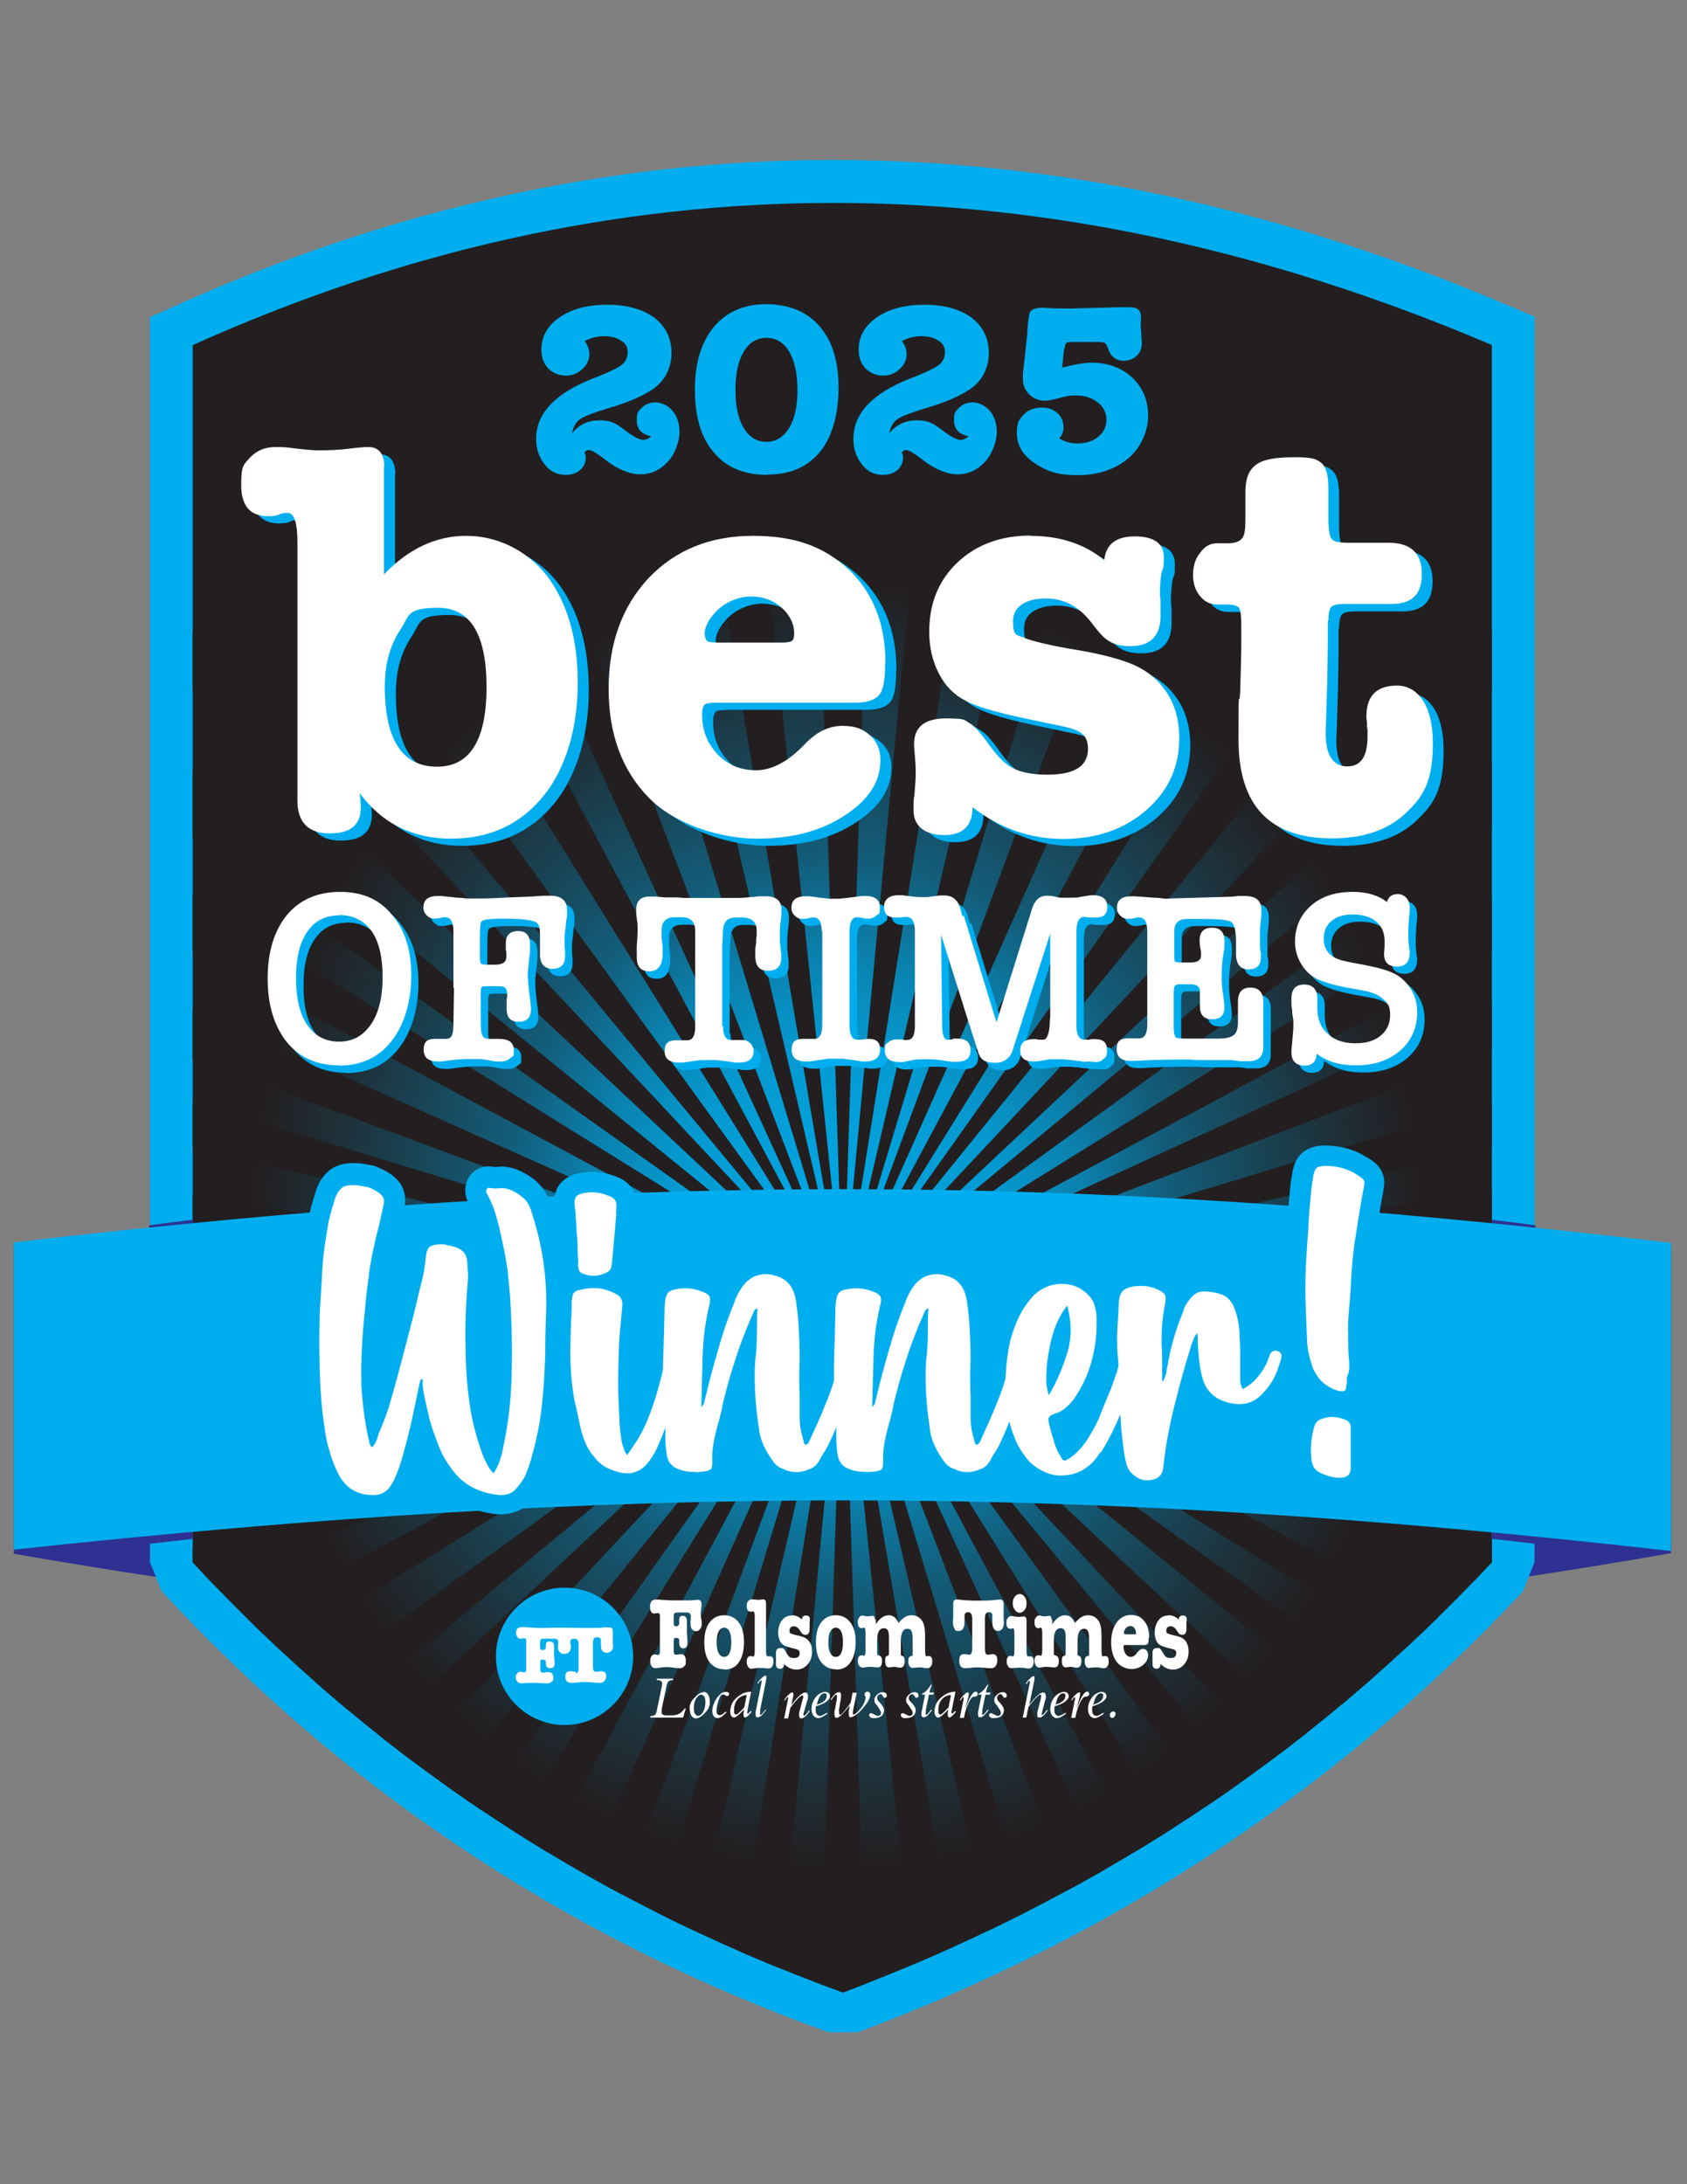 <?xml version="1.0" encoding="UTF-8"?>
<svg id="Layer_1" xmlns="http://www.w3.org/2000/svg" xmlns:xlink="http://www.w3.org/1999/xlink" version="1.1" viewBox="0 0 612 792">
  <rect x="0" y="0" width="612" height="792" fill="#808080" stroke="none"/>
  <!-- Generator: Adobe Illustrator 29.3.1, SVG Export Plug-In . SVG Version: 2.1.0 Build 151)  -->
  <defs>
    <style>
      .st0, .st1, .st2, .st3, .st4 {
        fill-rule: evenodd;
      }

      .st0, .st5 {
        fill: #fff;
      }

      .st1 {
        fill: #2e3192;
      }

      .st6 {
        fill: url(#radial-gradient);
      }

      .st7, .st4, .st8 {
        fill: #00aeef;
      }

      .st9 {
        clip-rule: evenodd;
      }

      .st9, .st2 {
        fill: none;
      }

      .st3 {
        fill: #231f20;
      }

      .st10 {
        clip-path: url(#clippath);
      }

      .st8 {
        stroke: #00aeef;
        stroke-linejoin: round;
        stroke-width: 15px;
      }
    </style>
    <clipPath id="clippath">
      <path class="st9" d="M70,125.1c152.8-68.7,309.9-68.7,471.2,0v441.4c-68,72.8-147.4,122.9-235.4,156-95.9-34.7-173.1-88.2-235.9-156V125.1Z"/>
    </clipPath>
    <radialGradient id="radial-gradient" cx="303.2" cy="490.6" fx="303.2" fy="490.6" r="302.1" gradientTransform="translate(0 -95.1) scale(1 1.1)" gradientUnits="userSpaceOnUse">
      <stop offset="0" stop-color="#00aeef"/>
      <stop offset="0" stop-color="#01a8e6"/>
      <stop offset=".2" stop-color="#0599d0"/>
      <stop offset=".3" stop-color="#0b80ac"/>
      <stop offset=".4" stop-color="#135d7a"/>
      <stop offset=".6" stop-color="#1e313a"/>
      <stop offset=".7" stop-color="#231f20"/>
    </radialGradient>
  </defs>
  <path class="st1" d="M5,563.4c218.8,38,382.4,37.9,601.2-.2v-111.7c-213.9,24.2-377.5,24.6-601.2.5v111.5Z"/>
  <path class="st7" d="M302.4,89.1c-73.2,0-145.5,15.4-216.8,46.1v425.3c29.5,31.2,62.2,59.2,98.6,83.6,36.6,24.5,77,45.3,121.6,61.9,40.9-15.8,79.9-35.4,116.8-59.5,36.8-24.1,71.3-52.5,103.2-86V135.4c-75.4-30.9-149.9-46.3-223.3-46.3M63.6,110.9c78.5-35.3,158-52.9,238.7-52.9s162.3,17.6,244.9,52.8l9.5,4v451.6l-4.2,10.6c-34.9,37.4-72.8,68.9-113.1,95.3-40.3,26.4-83.1,47.7-128.2,64.6h-10.7c-49.2-17.7-93.5-40.3-133.7-67.2-40.1-26.8-76-58-108.2-92.8l-4.2-10.5V115l9.2-4.1Z"/>
  <g class="st10">
    <rect class="st6" x="48.9" y="70.8" width="508.7" height="773.2"/>
    <polygon class="st3" points="-32.2 460.2 301.3 470.9 301.3 470.9 -30.9 439.7 -28.2 417.8 302 470.4 302 470.4 -23.5 394.3 -17.8 373 301.5 469.7 -11.3 353.6 -2.9 333.2 302.3 469.5 7.6 311.7 18.6 292.6 302.1 468.7 30 275.5 43.3 257.9 302.9 468.6 59 239.9 74.6 224.3 302.8 467.8 302.8 467.8 90 210.8 107.4 197.3 303.7 467.9 303.7 467.9 127.3 183.9 146.4 172.9 303.8 467.1 164.8 163.8 185.1 155.2 304.6 467.5 207.7 147.5 229 141.8 305 466.7 305 466.7 249.1 137.7 271 134.7 305.6 467.3 294.8 133.1 316.9 133.1 306.1 466.6 306.1 466.6 337.4 134.4 359.3 137.2 306.6 467.3 306.6 467.3 382.7 141.8 404 147.5 307.3 466.9 423.5 154.1 443.9 162.4 307.6 467.7 465.3 172.9 484.4 183.9 308.4 467.4 501.5 195.3 519.1 208.6 308.4 468.2 537.1 224.3 552.7 239.9 309.3 468.2 566.3 255.4 579.8 272.8 309.1 469 593.1 292.6 604.1 311.7 309.9 469.2 613.3 330.1 621.8 350.4 309.6 469.9 629.5 373 635.3 394.3 310.3 470.3 639.3 414.5 642.3 436.3 309.8 470.9 643.9 460.2 643.9 482.2 310.4 471.5 642.6 502.7 639.9 524.6 309.7 471.9 635.3 548 629.5 569.3 310.2 472.6 623 588.8 614.7 609.2 309.4 472.9 604.1 630.7 593.1 649.8 309.7 473.7 581.7 666.9 568.4 684.4 308.8 473.8 552.7 702.4 537.1 718 308.9 474.6 521.7 731.6 504.3 745.1 308 474.5 484.4 758.5 465.3 769.5 307.9 475.3 446.9 778.6 426.6 787.1 307.1 474.9 404 794.9 382.7 800.6 306.8 475.7 362.6 804.7 340.7 807.6 306.1 475.1 316.9 809.3 294.8 809.3 305.6 475.7 274.3 808 252.5 805.2 305.1 475 305.1 475 229 800.6 207.7 794.9 304.4 475.5 188.2 788.3 167.8 780 304.1 474.7 146.4 769.5 127.3 758.5 303.3 475 110.2 747.1 92.6 733.7 303.3 474.1 74.6 718 59 702.4 302.4 474.2 302.4 474.2 45.4 687 31.9 669.6 302.6 473.4 302.6 473.4 18.6 649.8 7.6 630.7 301.8 473.2 -1.6 612.3 -10.1 591.9 302.1 472.5 -17.8 569.3 -23.5 548 301.4 472.1 301.4 472.1 -27.6 527.9 -30.6 506.1 301.9 471.5 -32.2 482.2 -32.2 460.2"/>
  </g>
  <path class="st2" d="M70,125.1c152.8-68.7,309.9-68.7,471.2,0v441.4c-68,72.8-147.4,122.9-235.4,156-95.9-34.7-173.1-88.2-235.9-156V125.1Z"/>
  <g>
    <path class="st7" d="M221.1,147.9c-5.4,1.6-8.8,2.9-10.5,4-1.7,1.1-2.6,2.8-3.1,5.2,2.6-3.2,6-4.7,10-4.7s6,1.1,9.1,3.5c3.1,2.4,5.4,3.6,6.7,3.6s1.8-.4,3-1.3c-3.5-.7-5.3-2.6-5.3-5.8s.7-3.3,2-4.7c1.3-1.2,2.9-1.8,4.8-1.8s4.6,1.1,6.2,3.1c1.7,2,2.5,4.7,2.5,7.7s-1.4,7.6-4.2,10.7c-2.9,3.1-6.2,4.6-10,4.6s-8.2-1.8-12.6-5.2c-3.1-2.4-5-3.6-6-3.6s-1.1.3-1.7.9c.4.6.5,1.2.5,1.8,0,1.8-.7,3.3-2,4.5-1.4,1.2-3.2,1.8-5.3,1.8-3.1,0-5.6-1.2-7.6-3.8-2-2.5-3.1-5.5-3.1-9.3,0-9.2,6.9-16.5,20.7-21.9,5.3-2,8.7-3.7,10.2-4.8,1.5-1.1,2.3-2.7,2.3-4.7s-.8-3.2-2.4-4.2c-1.6-1.1-3.7-1.6-6.2-1.6s-4.8.6-7,1.8c1.1,1.5,1.7,3,1.7,4.5,0,2.2-.8,4.1-2.5,5.6-1.7,1.6-3.6,2.4-6,2.4s-4.7-.9-6.4-2.6c-1.7-1.8-2.5-4-2.5-6.8,0-4.8,2.2-8.7,6.7-11.8,4.4-3,10.1-4.5,17.2-4.5s12.8,1.6,17.1,4.7c4.1,3.2,6.2,7.5,6.2,12.8s-2.3,10.1-6.9,13.2c-3.6,2.4-8.8,4.7-15.6,6.7"/>
    <path class="st7" d="M278,122.5c-3.4,0-6.2,1.7-8.2,5-2,3.4-3,8-3,13.9s1,10.5,3,13.8c2,3.3,4.7,5,8.2,5s6.2-1.7,8.3-5c2-3.3,3-7.9,3-13.8s-1-10.5-3-13.9c-2-3.3-4.7-5-8.3-5M278.4,172.2c-8.4,0-14.9-2.7-19.4-8.1-4.7-5.4-6.9-13-6.9-22.8s2.3-17.2,6.9-22.8c4.6-5.4,10.9-8.2,18.9-8.2s14.8,2.6,19.4,8c4.7,5.4,6.9,12.8,6.9,22.2s-2.2,17.8-6.7,23.3c-4.5,5.5-10.9,8.3-19.1,8.3Z"/>
    <path class="st7" d="M336.2,147.9c-5.4,1.6-8.8,2.9-10.5,4-1.7,1.1-2.6,2.8-3.1,5.2,2.6-3.2,6-4.7,10-4.7s6,1.1,9.1,3.5c3.1,2.4,5.4,3.6,6.7,3.6s1.8-.4,3-1.3c-3.5-.7-5.3-2.6-5.3-5.8s.7-3.3,2-4.7c1.3-1.2,2.9-1.8,4.8-1.8s4.6,1.1,6.2,3.1c1.7,2,2.5,4.7,2.5,7.7s-1.4,7.6-4.2,10.7c-2.9,3.1-6.2,4.6-10,4.6s-8.2-1.8-12.6-5.2c-3.1-2.4-5-3.6-6-3.6s-1.1.3-1.7.9c.4.6.5,1.2.5,1.8,0,1.8-.7,3.3-2,4.5-1.4,1.2-3.2,1.8-5.3,1.8-3.1,0-5.6-1.2-7.6-3.8-2-2.5-3.1-5.5-3.1-9.3,0-9.2,6.9-16.5,20.7-21.9,5.3-2,8.7-3.7,10.2-4.8,1.5-1.1,2.3-2.7,2.3-4.7s-.8-3.2-2.4-4.2c-1.6-1.1-3.7-1.6-6.2-1.6s-4.8.6-7,1.8c1.1,1.5,1.7,3,1.7,4.5,0,2.2-.8,4.1-2.5,5.6-1.7,1.6-3.6,2.4-6,2.4s-4.7-.9-6.4-2.6c-1.7-1.8-2.5-4-2.5-6.8,0-4.8,2.2-8.7,6.7-11.8,4.4-3,10.1-4.5,17.2-4.5s12.8,1.6,17.1,4.7c4.1,3.2,6.2,7.5,6.2,12.8s-2.3,10.1-6.9,13.2c-3.6,2.4-8.8,4.7-15.6,6.7"/>
    <path class="st7" d="M386,126.7l-.7,6.6c4.3-1.1,7.8-1.8,10.6-1.8,6,0,10.9,1.8,14.8,5.4,3.9,3.6,5.8,8.3,5.8,13.8s-2.4,11.4-7.2,15.5c-4.8,4-10.9,6.1-18.4,6.1s-11.3-1.5-15.6-4.4c-4.3-2.9-6.4-6.5-6.4-10.8s.9-5,2.5-6.8c1.7-1.7,3.9-2.5,6.5-2.5s4.2.7,5.7,2c1.5,1.3,2.2,3.1,2.2,5.1s-.5,2.7-1.5,4.1c2,1.2,4.2,1.8,6.8,1.8s5.5-.8,7.4-2.5c1.9-1.6,2.9-3.6,2.9-6.1s-1.1-4.7-3.2-6.3c-2.1-1.7-4.7-2.5-7.8-2.5s-3.6.3-5.6.8c-3,.8-4.9,1.1-5.8,1.1-2.2,0-4.1-.8-5.6-2.3-1.5-1.5-2.3-3.3-2.3-5.5s0-.5,0-1v-1.1l1.6-14.6c0-1.8.2-4.2.8-7.3.6-1.3,2.1-1.9,4.5-1.9,0,0,1.3,0,4.1.2,2.8,0,5.7.2,8.8,0l15.3-.4h3.8c2.5,0,3.9,1.1,3.9,3.3s0,1.6,0,2.2c0,.6-.2,1.3,0,2.3l.3,4.7v.6c0,1.8-.6,3.3-1.8,4.5-1.2,1.1-2.8,1.8-4.7,1.8-2.9,0-4.8-1.5-5.8-4.6-.3-1-.7-1.6-1.1-1.8-.5-.3-1.4-.4-2.5-.4h-9.7c-1,0-1.6.2-1.8.4-.3.3-.5,1-.6,2.1"/>
  </g>
  <path class="st5" d="M423.9,585.7c1.4,0,2.7.5,3.7,1.6,0-1,.6-1.5,1.5-1.5s1.4.4,1.4,1.3,0,.6-.1,1c0,.4,0,.9,0,1.2s0,.3,0,.6v.8h0c0,1.4-.5,2.1-1.5,2.1s-1.3-.5-1.9-1.4c-.6-1.1-1.4-1.7-2.3-1.7s-1.6.5-1.6,1.5.2.9.5,1.1c.4.2,1.3.5,2.8.8,1.2.3,2.2.6,2.7,1,.6.4,1.1.9,1.4,1.6.5.9.7,1.9.7,3.1,0,1.9-.5,3.4-1.6,4.7-1.1,1.3-2.5,1.9-4.1,1.9s-3.2-.7-4.5-2.1c0,1.2-.5,1.8-1.4,1.8s-1.5-.5-1.5-1.6,0-.6,0-1.1c0-.5,0-.9,0-1.1s0-.6,0-1c0-.4,0-.8,0-1,0-1.1.5-1.7,1.6-1.7s.9,0,1.2.3c.3.2.5.6.8,1.1.5.9.9,1.5,1.3,1.8.4.3,1,.4,1.7.4,1.4,0,2-.6,2-1.7s-.5-1.3-1.6-1.6l-1.6-.4c-1.3-.4-2.3-.7-2.8-1.1-.6-.4-1-.9-1.3-1.7-.3-.8-.5-1.7-.5-2.7,0-1.8.5-3.3,1.4-4.5s2.1-1.7,3.6-1.7M407.8,592.1c0,.1,0,.3,0,.4,0,0,.3.1.6.1h3.2c.3,0,.5,0,.5-.1,0,0,0-.2,0-.5,0-.6-.2-1.2-.6-1.7-.4-.5-.9-.7-1.5-.7s-1.4.4-1.8,1.1c-.3.5-.5.9-.5,1.3ZM416.7,593.9c0,1,0,1.7-.3,2.1-.2.3-.6.5-1.2.5h-6.9c-.3,0-.5,0-.6.1,0,0-.1.3-.1.6,0,1,.3,1.9.8,2.6.5.7,1.1,1,1.9,1s1.6-.6,2.4-1.7c.6-.8,1.2-1.2,1.9-1.2s1,.2,1.4.6c.3.4.5.9.5,1.6,0,1.4-.6,2.6-1.8,3.6-1.2,1-2.6,1.5-4.3,1.5s-4-.9-5.3-2.6c-1.3-1.8-2-4.1-2-7.1s.7-5.4,2-7.2c1.3-1.8,3.1-2.7,5.2-2.7s3.6.7,4.8,2.2c1.2,1.5,1.8,3.5,1.8,6ZM381.7,587.3v1.7c1.4-2.2,3-3.3,4.7-3.3s2.6.9,3.6,2.8c.9-1.1,1.7-1.8,2.4-2.2.7-.4,1.4-.6,2.3-.6,1.8,0,3.1.8,4,2.3.6,1.1.9,2.7.9,5.1v5.6c0,1.3.2,1.9.5,1.9s.3,0,.5-.1c0,0,.2,0,.4,0,.8,0,1.2.6,1.2,1.9s-.2,1.4-.5,1.8c-.3.5-.7.7-1.2.7s-.3,0-.8-.1h-.6c-.3-.2-.7-.2-1.2-.2s-1.2,0-1.7.1c-.6,0-1,.1-1.2.1-.5,0-.8-.2-1.1-.7-.3-.5-.4-1-.4-1.7,0-1.1.3-1.8,1-1.9.4,0,.6-.2.6-.4,0-.2,0-.7,0-1.6v-3.8c0-1.6-.1-2.6-.4-3.2-.3-.6-.7-.9-1.4-.9-1.6,0-2.4,1.5-2.4,4.4v3.4c0,.8,0,1.4,0,1.6,0,.2.2.4.5.4.6.2.9.8.9,1.8,0,1.7-.5,2.5-1.6,2.5s-.5,0-.9-.1c-.6-.1-1-.2-1.2-.2s-.6,0-1,.1c-.4,0-.8.1-1,.1-.9,0-1.4-.8-1.4-2.3s.3-1.8.9-1.9c.3,0,.5-.4.5-.9,0-.7,0-1.1,0-1.2v-4.2c0-1.4-.1-2.4-.4-2.9-.3-.5-.7-.8-1.4-.8-1.7,0-2.5,1.5-2.5,4.4v4.4c0,.4,0,.6.1.8,0,.1.3.2.6.3.7.2,1.1.8,1.1,1.9,0,1.6-.5,2.4-1.5,2.4s-.8,0-1.4-.1c-.6,0-1.1-.1-1.4-.1s-.9,0-1.3.1c-.7.1-1.2.2-1.4.2-.5,0-.9-.2-1.3-.7-.3-.5-.5-1-.5-1.7,0-1.4.4-2.1,1.4-2.1s.3,0,.5.1c.2,0,.3.1.4.1.3,0,.5-.7.5-2.1v-6c0-1.4-.2-2.1-.5-2.1s-.2,0-.4.1c-.2,0-.4.1-.5.1-.9,0-1.4-.7-1.4-2.1s.2-1.3.5-1.8c.3-.5.7-.7,1.2-.7s.4,0,.9.2c.3,0,.6.1.8.1s.6,0,1-.1c.4,0,.8-.1,1-.1.5,0,.7.4.7,1.1ZM370,584.8c-.7,0-1.3-.3-1.8-1-.5-.7-.8-1.4-.8-2.4s.2-1.7.7-2.4c.5-.6,1.1-1,1.8-1s1.3.3,1.8,1c.5.6.7,1.4.7,2.4s-.2,1.7-.7,2.4c-.5.6-1.1,1-1.8,1ZM371.6,586.2c.5,0,.8.5.8,1.4v11.1c0,1.3.2,1.9.5,1.9s.2,0,.4,0c.2,0,.4,0,.5,0,.8,0,1.2.6,1.2,1.9s-.6,2.5-1.7,2.5-.7,0-1.6-.2c-.5,0-1.1-.1-1.8-.1s-.8,0-1.5.1c-.7,0-1.1.1-1.5.1-.5,0-.9-.2-1.2-.7-.3-.5-.5-1-.5-1.7,0-1.4.5-2.1,1.4-2.1,0,0,.2,0,.7.2,0,0,.1,0,.2,0,.3,0,.5-.7.5-2.1v-6c0-1.4-.2-2.1-.5-2.1s-.2,0-.5.2c-.2,0-.3,0-.5,0-.9,0-1.4-.7-1.4-2.1s.2-1.3.5-1.8c.3-.5.7-.7,1.3-.7s.5,0,.9.1c.7.1,1.2.2,1.6.2s.7,0,1.2-.1c.5,0,.8-.1.8-.1ZM351.7,600c.6,0,1-.8,1-2.3v-10.6c0-1.6-.5-2.5-1.4-2.5s-1.4.4-1.4,1.3,0,.6,0,1.1c0,.5,0,.9,0,1.1,0,2.2-.7,3.3-2.1,3.3s-1.2-.3-1.5-.8c-.4-.6-.6-1.3-.6-2.2s0-.9.1-1.7c0-.6,0-1.2,0-1.8s0-.9,0-1.8c0-.6,0-1.1,0-1.5,0-1.1.4-1.6,1.2-1.6s1,0,1.6.1c1.5.2,3.6.3,6.3.3s4.8,0,6.3-.3c.7,0,1.2-.1,1.6-.1.8,0,1.3.5,1.3,1.6s0,.9,0,1.6c0,.7,0,1.3,0,1.6s0,1,0,1.8c0,1,.1,1.6.1,1.8,0,.9-.2,1.7-.6,2.2-.4.5-.9.8-1.5.8-1.4,0-2.1-1.1-2.1-3.2s0-.7,0-1.2c0-.5,0-.9,0-1.1,0-.9-.4-1.3-1.2-1.3s-.9.2-1.2.6c-.2.4-.3,1-.3,1.9v10.6c0,1.5.3,2.3,1,2.3s.5,0,.9-.1c.4,0,.7-.1.9-.1,1.1,0,1.7.7,1.7,2.2s-.7,2.9-2.1,2.9-1.2,0-1.9-.1c-1.1-.1-2.1-.2-2.9-.2s-1.8,0-2.9.2c-.7,0-1.4.1-1.9.1-1.4,0-2.1-.9-2.1-2.7s.6-2.4,1.7-2.4.5,0,.9.1c.4,0,.7.1.9.1ZM317.7,587.3v1.7c1.4-2.2,3-3.3,4.7-3.3s2.6.9,3.6,2.8c.9-1.1,1.7-1.8,2.4-2.2.7-.4,1.4-.6,2.3-.6,1.8,0,3.1.8,4,2.3.6,1.1.9,2.7.9,5.1v5.6c0,1.3.2,1.9.5,1.9s.3,0,.5-.1c0,0,.2,0,.4,0,.8,0,1.2.6,1.2,1.9s-.2,1.4-.5,1.8c-.3.5-.7.7-1.2.7s-.3,0-.8-.1h-.6c-.3-.2-.7-.2-1.2-.2s-1.2,0-1.7.1c-.6,0-1,.1-1.2.1-.4,0-.8-.2-1.1-.7-.3-.5-.4-1-.4-1.7,0-1.1.3-1.8,1-1.9.4,0,.6-.2.6-.4,0-.2,0-.7,0-1.6v-3.8c0-1.6-.1-2.6-.4-3.2-.3-.6-.7-.9-1.5-.9-1.6,0-2.4,1.5-2.4,4.4v3.4c0,.8,0,1.4,0,1.6,0,.2.2.4.5.4.6.2.9.8.9,1.8,0,1.7-.5,2.5-1.6,2.5s-.5,0-.9-.1c-.6-.1-1-.2-1.2-.2s-.6,0-1,.1c-.4,0-.8.1-1,.1-.9,0-1.4-.8-1.4-2.3s.3-1.8.9-1.9c.3,0,.5-.4.5-.9,0-.7,0-1.1,0-1.2v-4.2c0-1.4-.1-2.4-.4-2.9-.3-.5-.7-.8-1.4-.8-1.7,0-2.5,1.5-2.5,4.4v4.4c0,.4,0,.6.1.8,0,.1.3.2.6.3.7.2,1.1.8,1.1,1.9,0,1.6-.5,2.4-1.5,2.4s-.8,0-1.4-.1c-.6,0-1.1-.1-1.4-.1s-.9,0-1.3.1c-.8.1-1.2.2-1.4.2-.5,0-.9-.2-1.3-.7-.3-.5-.5-1-.5-1.7,0-1.4.5-2.1,1.4-2.1s.3,0,.5.1c.2,0,.3.1.4.1.3,0,.5-.7.5-2.1v-6c0-1.4-.2-2.1-.5-2.1s-.2,0-.4.1c-.2,0-.4.1-.5.1-.9,0-1.4-.7-1.4-2.1s.2-1.3.5-1.8c.3-.5.7-.7,1.2-.7s.4,0,.9.2c.3,0,.6.1.8.1s.6,0,1-.1c.4,0,.8-.1,1-.1.5,0,.7.4.7,1.1ZM303.2,590.2c-.8,0-1.5.5-2,1.4-.5.9-.7,2.2-.7,3.9s.2,3,.7,3.9c.5.9,1.1,1.4,2,1.4,1.7,0,2.6-1.8,2.6-5.3s-.9-5.3-2.7-5.3ZM303.3,605.3c-2.3,0-4.1-.9-5.4-2.6-1.3-1.7-1.9-4.1-1.9-7.2s.6-5.5,1.9-7.2c1.3-1.7,3-2.6,5.3-2.6s4,.9,5.3,2.6c1.3,1.7,1.9,4.1,1.9,7.1s-.6,5.6-1.9,7.4c-1.2,1.8-3,2.6-5.2,2.6ZM287.2,585.7c1.4,0,2.7.5,3.7,1.6,0-1,.6-1.5,1.5-1.5s1.4.4,1.4,1.3,0,.6-.1,1c0,.4,0,.9,0,1.2s0,.3,0,.6v.8h0c0,1.4-.5,2.1-1.5,2.1s-1.3-.5-1.9-1.4c-.6-1.1-1.4-1.7-2.3-1.7s-1.6.5-1.6,1.5.2.9.5,1.1c.4.2,1.3.5,2.8.8,1.2.3,2.2.6,2.7,1,.6.4,1.1.9,1.5,1.6.5.9.7,1.9.7,3.1,0,1.9-.5,3.4-1.6,4.7-1.1,1.3-2.5,1.9-4.1,1.9s-3.2-.7-4.5-2.1c0,1.2-.5,1.8-1.4,1.8s-1.5-.5-1.5-1.6,0-.6,0-1.1c0-.5,0-.9,0-1.1s0-.6,0-1c0-.4,0-.8,0-1,0-1.1.5-1.7,1.6-1.7s.9,0,1.2.3c.3.2.5.6.8,1.1.5.9.9,1.5,1.3,1.8.4.3,1,.4,1.7.4,1.4,0,2-.6,2-1.7s-.5-1.3-1.6-1.6l-1.6-.4c-1.3-.4-2.3-.7-2.8-1.1-.6-.4-1-.9-1.3-1.7-.3-.8-.5-1.7-.5-2.7,0-1.8.5-3.3,1.4-4.5s2.1-1.7,3.6-1.7ZM277.1,580c.5,0,.8.5.8,1.4v17.4c0,1.2.2,1.8.6,1.8s.3,0,.4,0c.1,0,.3,0,.5,0,.8,0,1.2.6,1.2,1.9s-.6,2.5-1.7,2.5-.7,0-2.1-.2c-.4,0-.9,0-1.4,0s-.9,0-1.3.1c-.8.1-1.3.2-1.5.2-.5,0-.9-.2-1.2-.7-.3-.5-.5-1-.5-1.8,0-1.4.5-2.1,1.4-2.1s.3,0,.5.1c.2,0,.4.1.5.1.3,0,.5-.7.5-2.1v-12.2c0-1.4-.2-2.1-.5-2.1s-.3,0-.5.1c-.1,0-.3,0-.5,0-.9,0-1.4-.7-1.4-2s.2-1.4.5-1.8c.3-.4.8-.7,1.3-.7s.5,0,1,.1c.6,0,1.1.1,1.4.1s.8,0,1.1-.1c.4,0,.8-.1,1-.1ZM262.7,590.2c-.8,0-1.5.5-2,1.4-.5.9-.7,2.2-.7,3.9s.2,3,.7,3.9c.5.9,1.1,1.4,2,1.4,1.7,0,2.6-1.8,2.6-5.3s-.9-5.3-2.7-5.3ZM262.8,605.3c-2.3,0-4.1-.9-5.4-2.6-1.3-1.7-1.9-4.1-1.9-7.2s.6-5.5,1.9-7.2c1.3-1.7,3-2.6,5.3-2.6s4,.9,5.3,2.6c1.3,1.7,1.9,4.1,1.9,7.1s-.6,5.6-1.9,7.4c-1.2,1.8-3,2.6-5.2,2.6ZM244.4,595.1v3.4c0,.4,0,.7.1.9,0,.4.3.6.8.6s.5,0,.9-.1c.4,0,.7-.1.9-.1,1.1,0,1.7.8,1.7,2.5s-.2,1.4-.6,1.9c-.4.5-.9.7-1.5.7s-1.2,0-2.2-.2c-1-.1-1.7-.2-2.2-.2-1,0-1.7,0-2.3.1-1.3.2-2,.3-2.2.3-.6,0-1.1-.2-1.4-.7-.4-.5-.5-1.1-.5-1.9s.1-1.3.4-1.7c.3-.5.7-.7,1.1-.7s.4,0,.7.1c.3,0,.5.1.6.1.4,0,.6-.3.7-1,0-.2,0-.8,0-1.5v-10.2c0-.8,0-1.3,0-1.5,0-.6-.3-1-.7-1s-.4,0-.7.1c-.3,0-.5.1-.7.1-.4,0-.8-.2-1.1-.7-.3-.5-.4-1-.4-1.7,0-1.8.7-2.7,2.1-2.7s1.1,0,2.1.1c1.4.1,2.6.2,3.5.2s1.4,0,2.1,0c.5,0,1.6,0,3.2,0,.6,0,1.4,0,2.3,0l1.7-.2c.2,0,.3,0,.3,0,.9,0,1.4.5,1.4,1.6s0,.9-.1,1.5c-.1.8-.2,1.5-.2,2s0,1,.2,1.7c.1.8.2,1.3.2,1.7,0,.9-.2,1.6-.6,2.1-.4.5-.9.8-1.5.8s-1.1-.3-1.5-.8c-.4-.5-.5-1.3-.5-2.2s0-.7.1-1.4c0-.5,0-.9,0-1.1,0-.8-.5-1.3-1.4-1.3h-3.1c-.7,0-1.2.1-1.4.3-.2.2-.3.9-.3,1.9v1.7c0,.8.3,1.1.8,1.1.8,0,1.2-.4,1.2-1.1s0-.3,0-.7v-.3c0-.1,0-.2,0-.3,0-1,.4-1.4,1.3-1.4s1.5.6,1.5,1.9,0,.6,0,1.2c0,.5,0,1.2,0,2.1s0,1.2.1,2.2c0,1,.1,1.7.1,2.2,0,1.5-.5,2.2-1.5,2.2s-1.5-.7-1.5-2.1,0-.1,0-.2v-.6c0-.6-.4-.9-1.1-.9s-.6,0-.7.2c-.1.1-.2.4-.2.8Z"/>
  <path class="st5" d="M404.6,621.6c0,.3-.1.7-.3.9-.2.3-.5.4-.8.4s-.5,0-.6-.3c-.2-.2-.3-.4-.3-.7s.1-.7.4-.9c.2-.3.5-.4.8-.4s.5,0,.7.3c.2.2.2.4.2.8M396.6,618.1c1.2-.3,2.1-.8,2.7-1.3.6-.5.9-1.2.9-1.9s0-.5-.2-.7c-.2-.2-.4-.2-.6-.2-.6,0-1.1.3-1.6,1-.5.7-.8,1.7-1.2,3.1ZM400.6,621.3c-.9.6-1.6,1.1-2.1,1.3-.5.3-1,.4-1.4.4-.7,0-1.2-.3-1.7-.9-.4-.6-.7-1.3-.7-2.2s.1-1.6.4-2.5c.3-.8.7-1.5,1.2-2.1.5-.6,1-1,1.6-1.3.6-.3,1.2-.5,1.7-.5s1,.1,1.3.4c.3.3.5.6.5,1.1,0,.7-.4,1.3-1.3,2-.8.6-2.1,1.2-3.8,1.7,0,.3-.1.6-.1.8,0,.3,0,.5,0,.6,0,.6.1,1.1.4,1.5.3.4.7.6,1.2.6s1.2-.4,2.4-1.1h.1c0,0,.2.3.2.3ZM390.3,620.2c.8-2.1,1.5-3.8,2.2-5,.7-1.2,1.3-1.8,1.8-1.8s.4,0,.6.2c.1.1.2.3.2.6s0,.5-.3.7c-.2.2-.4.3-.7.3s0,0-.2,0c0,0-.1,0-.1,0-.6,0-1.3.7-2,2.2-.7,1.4-1.3,3.3-1.7,5.5h-1.5l1.4-6.9s0,0,0-.1c0-.2,0-.4,0-.5s0,0,0,0c0,0,0,0-.1,0-.1,0-.3.1-.4.3-.2.2-.4.5-.6.9l-.3-.2c.6-.9,1.2-1.6,1.7-2,.5-.5.9-.7,1.2-.7s.3,0,.3.1c0,0,0,.2,0,.4s0,.2,0,.4c0,.1,0,.2,0,.3l-1.5,5.5ZM382.9,618.1c1.2-.3,2.1-.8,2.7-1.3.6-.5.9-1.2.9-1.9s0-.5-.2-.7c-.2-.2-.4-.2-.6-.2-.6,0-1.1.3-1.6,1-.5.7-.8,1.7-1.2,3.1ZM386.9,621.3c-.9.6-1.6,1.1-2.1,1.3-.5.3-1,.4-1.4.4-.7,0-1.2-.3-1.7-.9-.4-.6-.7-1.3-.7-2.2s.1-1.6.4-2.5c.3-.8.7-1.5,1.2-2.1.5-.6,1-1,1.6-1.3.6-.3,1.2-.5,1.7-.5s1,.1,1.3.4c.3.3.5.6.5,1.1,0,.7-.4,1.3-1.3,2s-2.1,1.2-3.8,1.7c0,.3-.1.6-.1.8,0,.3,0,.5,0,.6,0,.6.1,1.1.4,1.5.3.4.7.6,1.2.6s1.2-.4,2.4-1.1h.1c0,0,.2.3.2.3ZM371,622.9l2.6-12.8s0-.1,0-.2c0-.2,0-.3,0-.4s0,0,0,0c0,0,0,0-.1,0-.1,0-.3.1-.5.3-.2.2-.4.5-.6.9l-.3-.2c.6-.9,1.2-1.6,1.7-2,.5-.5.9-.7,1.2-.7s.2,0,.3.1c0,0,0,.2,0,.4s0,.2,0,.3c0,.1,0,.3,0,.4l-1.9,9.2c1.2-1.6,2.2-2.7,3-3.4.8-.7,1.5-1.1,2-1.1s.5.1.7.3c.2.2.3.5.3.9s0,.4,0,.7c0,.3-.1.7-.3,1.1l-1,3.9c0,.3-.1.5-.2.7,0,.2,0,.3,0,.4s0,.1,0,.2c0,0,0,0,.1,0,.2,0,.4-.2.7-.5.3-.3.7-.8,1.1-1.4l.3.2c-.7,1-1.3,1.6-1.7,2-.5.4-.9.6-1.3.6s-.5,0-.6-.2c-.1-.2-.2-.4-.2-.7s0-.3,0-.5c0-.2,0-.3,0-.5l1.3-5c0-.3.1-.5.1-.6,0-.1,0-.3,0-.4,0-.1,0-.3,0-.3,0,0-.2-.1-.3-.1-.3,0-.8.4-1.6,1.2-.8.8-1.7,1.9-2.7,3.3l-.8,3.8h-1.5ZM358.8,621.9c0-.2,0-.4.2-.5.1-.1.3-.2.5-.2s.7.2,1.2.5c.5.3,1,.5,1.3.5s.6-.1.8-.3c.2-.2.3-.5.3-.9s-.4-1.1-1.1-2v-.2c-.6-.6-.9-1.1-1.1-1.4-.2-.3-.2-.7-.2-1,0-.7.3-1.3,1-1.9.6-.6,1.3-.9,2-.9s.8.1,1.1.3c.3.2.4.5.4.9s0,.4-.2.6c-.1.2-.3.2-.5.2s-.2,0-.3,0c0,0-.2-.2-.3-.4,0,0,0-.1-.2-.3-.2-.4-.5-.6-.8-.6s-.5.1-.8.4c-.3.3-.4.6-.4,1s0,.3.1.5c0,.2.2.3.3.5.1.2.4.4.7.8.9,1,1.4,1.9,1.4,2.6s-.3,1.6-.9,2.1c-.6.5-1.5.8-2.6.8s-1.1,0-1.4-.3c-.3-.2-.5-.4-.5-.7ZM356.4,620.4c0,.2,0,.4-.1.6,0,.2,0,.3,0,.4s0,.2,0,.3c0,0,.1.1.2.1.2,0,.4-.2.7-.5.3-.3.7-.8,1.1-1.4l.3.2c-.7,1-1.3,1.6-1.7,2-.5.4-.9.6-1.3.6s-.5,0-.6-.2c-.1-.2-.2-.4-.2-.7s0-.3,0-.4c0-.2,0-.3,0-.5l1.3-6.4h-1.1v-.3c.7-.4,1.3-.8,1.8-1.4.5-.5,1-1.2,1.4-1.9h.4c-.2.3-.3.7-.5,1.2-.2.5-.3,1-.4,1.6h1.6l-.2.8h-1.6l-1.2,5.8ZM349.9,620.2c.8-2.1,1.5-3.8,2.2-5,.7-1.2,1.3-1.8,1.8-1.8s.4,0,.6.2c.1.1.2.3.2.6s0,.5-.3.7c-.2.2-.4.3-.7.3s0,0-.2,0c0,0-.1,0-.1,0-.6,0-1.3.7-2,2.2-.7,1.4-1.3,3.3-1.7,5.5h-1.5l1.4-6.9s0,0,0-.1c0-.2,0-.4,0-.5s0,0,0,0c0,0,0,0-.1,0-.1,0-.3.1-.4.3-.2.2-.4.5-.6.9l-.3-.2c.6-.9,1.2-1.6,1.7-2,.5-.5.9-.7,1.2-.7s.2,0,.3.1c0,0,0,.2,0,.4s0,.2,0,.4c0,.1,0,.2,0,.3l-1.5,5.5ZM344.1,619.1l.9-4.5c-1.4.1-2.6.7-3.4,1.7-.8,1-1.2,2.2-1.2,3.8s0,1,.2,1.2c.1.3.3.4.6.4s.4-.2.8-.5c.4-.3,1.1-1,2.2-2.2ZM346.6,613.5l-1.3,6.5c0,.3-.1.6-.1.7,0,.2,0,.3,0,.4s0,.2,0,.2c0,0,0,0,.2,0,0,0,.2,0,.4-.2.2-.2.4-.4.7-.7l.3.3c-.6.7-1.1,1.3-1.5,1.6-.4.3-.7.5-.9.5s-.3-.1-.4-.3c-.1-.2-.2-.5-.2-.9s0-.7.2-1.3c0-.2,0-.3,0-.4l-.4.4c-1.6,1.7-2.7,2.5-3.2,2.5s-.7-.2-1-.6c-.3-.4-.4-1-.4-1.7s.2-1.6.5-2.4c.3-.8.8-1.5,1.4-2.1.8-.8,1.7-1.4,2.6-1.9.9-.4,2-.7,3.1-.7ZM335.9,620.4c0,.2,0,.4-.1.6,0,.2,0,.3,0,.4s0,.2,0,.3c0,0,.1.1.2.1.2,0,.4-.2.7-.5.3-.3.7-.8,1.1-1.4l.3.2c-.7,1-1.3,1.6-1.7,2-.5.4-.9.6-1.3.6s-.5,0-.6-.2c-.1-.2-.2-.4-.2-.7s0-.3,0-.4c0-.2,0-.3,0-.5l1.3-6.4h-1.1v-.3c.7-.4,1.3-.8,1.8-1.4.5-.5,1-1.2,1.4-1.9h.4c-.2.3-.3.7-.5,1.2-.2.5-.3,1-.4,1.6h1.6l-.2.8h-1.6l-1.2,5.8ZM326.8,621.9c0-.2,0-.4.2-.5.1-.1.3-.2.5-.2s.7.2,1.2.5c.5.3,1,.5,1.3.5s.6-.1.8-.3c.2-.2.3-.5.3-.9s-.4-1.1-1.1-2v-.2c-.6-.6-.9-1.1-1.1-1.4-.2-.3-.2-.7-.2-1,0-.7.3-1.3,1-1.9.6-.6,1.3-.9,2-.9s.8.1,1.1.3c.3.2.4.5.4.9s0,.4-.2.6c-.1.2-.3.2-.5.2s-.2,0-.3,0c0,0-.2-.2-.3-.4,0,0,0-.1-.2-.3-.2-.4-.5-.6-.8-.6s-.5.1-.8.4c-.3.3-.4.6-.4,1s0,.3.1.5c0,.2.2.3.3.5.1.2.4.4.7.8.9,1,1.4,1.9,1.4,2.6s-.3,1.6-.9,2.1c-.6.5-1.5.8-2.6.8s-1.1,0-1.4-.3c-.3-.2-.5-.4-.5-.7ZM315.3,621.9c0-.2,0-.4.2-.5.1-.1.3-.2.5-.2s.7.2,1.2.5c.5.3,1,.5,1.3.5s.6-.1.8-.3c.2-.2.3-.5.3-.9s-.4-1.1-1.1-2v-.2c-.6-.6-.9-1.1-1.1-1.4-.2-.3-.2-.7-.2-1,0-.7.3-1.3,1-1.9.6-.6,1.3-.9,2-.9s.8.1,1.1.3c.3.2.4.5.4.9s0,.4-.2.6c-.1.2-.3.2-.5.2s-.2,0-.3,0c0,0-.2-.2-.3-.4,0,0,0-.1-.2-.3-.2-.4-.5-.6-.8-.6s-.5.1-.8.4c-.3.3-.4.6-.4,1s0,.3.1.5c0,.2.2.3.3.5.1.2.4.4.7.8.9,1,1.4,1.9,1.4,2.6s-.3,1.6-.9,2.1c-.6.5-1.5.8-2.6.8s-1.1,0-1.4-.3c-.3-.2-.5-.4-.5-.7ZM304.4,620.3c0,.2,0,.4,0,.5,0,.1,0,.2,0,.3,0,.2,0,.3.1.5,0,.1.2.2.3.2.2,0,.7-.4,1.3-1.1.6-.7,1.5-1.8,2.5-3.3l.7-3.6h1.5l-1.3,6.3c0,.3-.1.5-.1.7,0,.2,0,.3,0,.4,0,.2,0,.3,0,.4,0,0,.1.1.3.1.2,0,.5-.2.9-.5.4-.3.8-.7,1.3-1.3.6-.7,1.2-1.5,1.5-2.3.4-.8.6-1.5.6-2.1s0-.1,0-.2c0,0,0-.2,0-.2-.1,0-.2-.2-.3-.3,0-.1,0-.2,0-.4,0-.3,0-.5.3-.7.2-.2.4-.3.7-.3s.5.1.7.3c.2.2.3.5.3.8,0,.6-.2,1.2-.5,1.8-.3.7-.8,1.4-1.5,2.3-1,1.3-1.9,2.2-2.9,3-.9.7-1.7,1.1-2.2,1.1s-.4-.1-.5-.3c-.1-.2-.2-.5-.2-.8s0-.4,0-.5c0-.2,0-.4,0-.5l.4-2.2c-1.3,1.7-2.4,2.8-3.1,3.5-.7.6-1.2,1-1.7,1s-.4-.1-.6-.4c-.1-.2-.2-.6-.2-1s0-.3,0-.5c0-.2,0-.6.2-1.1l.7-3.9c0-.3,0-.5,0-.7,0-.2,0-.3,0-.4,0-.1,0-.2,0-.3,0,0,0-.1-.2-.1-.2,0-.4.2-.7.5-.3.3-.7.8-1.1,1.4l-.3-.2c.7-.9,1.3-1.6,1.7-2,.5-.4.9-.6,1.3-.6s.5,0,.6.2c.1.2.2.4.2.7s0,.2,0,.4c0,.1,0,.3,0,.6l-.8,4.8ZM296.3,618.1c1.2-.3,2.1-.8,2.7-1.3.6-.5.9-1.2.9-1.9s0-.5-.2-.7c-.2-.2-.4-.2-.6-.2-.6,0-1.1.3-1.6,1-.5.7-.8,1.7-1.2,3.1ZM300.3,621.3c-.9.6-1.6,1.1-2.1,1.3-.5.3-1,.4-1.4.4-.7,0-1.2-.3-1.7-.9-.4-.6-.7-1.3-.7-2.2s.1-1.6.4-2.5c.3-.8.7-1.5,1.2-2.1.5-.6,1-1,1.6-1.3.6-.3,1.2-.5,1.7-.5s1,.1,1.3.4c.3.3.5.6.5,1.1,0,.7-.4,1.3-1.3,2s-2.1,1.2-3.8,1.7c0,.3-.1.6-.1.8,0,.3,0,.5,0,.6,0,.6.1,1.1.4,1.5.3.4.7.6,1.2.6s1.2-.4,2.4-1.1h.1c0,0,.2.3.2.3ZM284.5,622.9l1.4-6.9s0,0,0-.1c0-.2,0-.4,0-.5s0,0,0,0c0,0,0,0-.1,0-.1,0-.3.1-.4.3-.2.2-.4.5-.6.9l-.3-.2c.6-.9,1.2-1.6,1.7-2,.5-.5.9-.7,1.2-.7s.2,0,.3.1c0,0,.1.2.1.4s0,.2,0,.3c0,.1,0,.3,0,.4l-.7,3.3c1.2-1.6,2.2-2.7,3-3.4.8-.7,1.5-1.1,2-1.1s.5.1.7.3c.2.2.3.5.3.9s0,.5,0,.8c0,.3-.1.7-.3,1.1l-1.1,3.9c0,.2-.2.4-.2.6,0,.2,0,.4,0,.6s0,.1,0,.2c0,0,.1,0,.2,0,.2,0,.4-.2.7-.5.3-.3.7-.8,1.1-1.4l.3.2c-.7,1-1.3,1.7-1.8,2.1-.5.4-.9.6-1.3.6s-.5,0-.6-.3c-.1-.2-.2-.4-.2-.7s0-.3,0-.5c0-.2,0-.3,0-.5l1.3-5c0-.2.1-.3.2-.4,0-.1,0-.3,0-.5s0-.3-.1-.3c0,0-.2-.1-.3-.1-.3,0-.8.4-1.6,1.2-.8.8-1.7,1.9-2.7,3.3l-.8,3.8h-1.5ZM275.8,620.4c0,0,0,.2,0,.4,0,.4-.1.7-.1.8s0,.1,0,.2c0,0,.1,0,.2,0,.2,0,.4-.2.7-.5.3-.3.7-.8,1.1-1.4l.2.2c-.7,1-1.3,1.6-1.7,2-.5.4-.9.6-1.3.6s-.5,0-.6-.2c-.1-.2-.2-.4-.2-.7s0-.2,0-.4c0-.2,0-.3,0-.6l2.2-10.9s0-.1,0-.2c0-.2,0-.3,0-.4s0,0,0,0c0,0,0,0-.1,0-.1,0-.3.1-.5.3-.2.2-.4.5-.6.9l-.3-.2c.6-.9,1.2-1.6,1.7-2,.5-.5.9-.7,1.2-.7s.2,0,.3.1c0,0,0,.2,0,.4s0,.2,0,.3c0,.1,0,.3,0,.4l-2.3,11.6ZM270,619.1l.9-4.5c-1.4.1-2.6.7-3.4,1.7-.8,1-1.2,2.2-1.2,3.8s0,1,.2,1.2c.1.3.3.4.6.4s.4-.2.8-.5c.4-.3,1.1-1,2.2-2.2ZM272.5,613.5l-1.3,6.5c0,.3-.1.6-.1.7,0,.2,0,.3,0,.4s0,.2,0,.2c0,0,0,0,.2,0,0,0,.2,0,.4-.2.2-.2.4-.4.7-.7l.3.3c-.6.7-1.1,1.3-1.5,1.6-.4.3-.7.5-.9.5s-.3-.1-.4-.3c-.1-.2-.2-.5-.2-.9s0-.7.2-1.3c0-.2,0-.3,0-.4l-.4.4c-1.6,1.7-2.7,2.5-3.2,2.5s-.7-.2-1-.6c-.3-.4-.4-1-.4-1.7s.2-1.6.5-2.4c.3-.8.8-1.5,1.4-2.1.8-.8,1.7-1.4,2.6-1.9.9-.4,2-.7,3.1-.7ZM263.6,620.9c-.7.7-1.3,1.2-1.8,1.6-.5.3-1,.5-1.5.5s-1-.2-1.4-.7c-.3-.5-.5-1.1-.5-1.8s.1-1.4.4-2.3c.3-.8.7-1.7,1.2-2.4.5-.7,1-1.3,1.6-1.7.5-.4,1.1-.6,1.7-.6s.7,0,.9.2c.2.1.3.3.3.6s0,.3-.2.5c-.1.1-.3.2-.5.2s-.4,0-.7-.3c-.3-.2-.6-.3-.8-.3-.3,0-.6.2-.9.5-.2.3-.5,1-.8,1.9-.2.7-.4,1.3-.5,1.9-.1.6-.2,1.1-.2,1.6s.1.9.3,1.2c.2.3.5.4.9.4s.6-.1,1-.3c.4-.2.8-.6,1.2-1.1v.3ZM253.4,622.1c.6,0,1.2-.5,1.7-1.4.5-.9.8-2.1.8-3.4s-.1-1.6-.4-2.1c-.3-.5-.7-.7-1.2-.7s-1.2.5-1.8,1.4c-.5.9-.8,2-.8,3.3s.1,1.7.4,2.2c.3.5.7.8,1.2.8ZM255.2,613.5c.7,0,1.3.3,1.7,1,.4.7.6,1.6.6,2.7s-.1,1.1-.3,1.7c-.2.6-.5,1.1-1,1.7-.6.7-1.2,1.3-1.9,1.8-.7.5-1.3.7-1.8.7-.7,0-1.2-.3-1.7-1-.4-.7-.6-1.6-.6-2.7s.1-1.1.3-1.7c.2-.6.5-1.1,1-1.6.6-.7,1.2-1.3,1.9-1.8.7-.5,1.3-.7,1.8-.7ZM240.1,619.8h0c0,.5-.1.9-.1,1,0,.4.1.7.4.9.3.2.7.3,1.3.3h2.2c.9,0,1.8-.2,2.5-.6.7-.4,1.4-1.1,2-1.9h.4c0,0-1,3.3-1,3.3h-11.9v-.5c.7,0,1.3-.2,1.6-.4.3-.2.6-.7.7-1.3l2-9.6c0-.2,0-.3,0-.4,0-.1,0-.2,0-.3,0-.4-.2-.6-.5-.8-.3-.2-.8-.3-1.4-.3v-.5s5.9,0,5.9,0v.5c-.8,0-1.3.2-1.6.4-.3.2-.5.7-.7,1.3l-1.9,9Z"/>
  <path class="st0" d="M204.5,577.6c12.7,0,23,10.3,23,23s-10.3,23-23,23-23-10.3-23-23,10.3-23,23-23"/>
  <path class="st4" d="M208.9,606.7c.7,0,1-.6,1-1.9v-8.6c0-1.3-.5-2-1.5-2s-1.5.3-1.5,1,0,.5.1.9c0,.4.1.7.1.9,0,1.5-.6,2.4-1.7,2.6-.2,0-.5.1-.8.1-.7,0-1.2-.2-1.6-.7-.4-.4-.6-1-.6-1.8s0-.6.1-1.1c0-.4,0-.7,0-.9,0-.7-.5-1-1.5-1h-3.3c-.8,0-1.3,0-1.5.3-.2.2-.3.7-.3,1.5v1.4c0,.6.3.9.8.9.8,0,1.3-.3,1.3-.9s0-.2,0-.6v-.2c0,0,0-.2,0-.2,0-.8.5-1.2,1.4-1.2s1.6.5,1.6,1.6,0,.5,0,1c0,.4,0,1,0,1.7s0,1,.1,1.8c0,.8.1,1.4.1,1.8,0,1.2-.5,1.8-1.6,1.8s-1.6-.6-1.6-1.7,0,0,0-.2h0v-.5c0-.5-.4-.7-1.1-.7s-.6,0-.7.1c-.1,0-.2.3-.2.7v2.7c0,.3,0,.6.1.7,0,.3.4.5.8.5s.5,0,1-.1c.4,0,.7-.1,1-.1,1.2,0,1.8.7,1.8,2s-.2,1.1-.6,1.5c-.4.4-1,.6-1.6.6s-1.3,0-2.3-.1c-1,0-1.8-.1-2.3-.1-1,0-1.8,0-2.4,0-1.4.1-2.1.2-2.3.2-.6,0-1.1-.2-1.5-.6-.4-.4-.6-.9-.6-1.6s.2-1,.5-1.4c.3-.4.7-.6,1.2-.6s.4,0,.7.1.5.1.7.1c.4,0,.6-.3.7-.8,0-.2,0-.6,0-1.3v-8.3c0-.6,0-1,0-1.2,0-.5-.3-.8-.7-.8s-.4,0-.7.1c-.3,0-.6.1-.7.1-.5,0-.8-.2-1.1-.6-.3-.4-.5-.8-.5-1.4,0-1.5.7-2.2,2.2-2.2s1.2,0,2.2.1c1.5.1,2.8.2,3.8.2s1.4,0,2.3,0c5.6-.2,9.3,0,14.9,0s5.1,0,6.7-.2c.7,0,1.3,0,1.7,0,.9,0,1.3.4,1.3,1.3s0,.7,0,1.3c0,.6,0,1,0,1.3s0,.8,0,1.4c0,.8.1,1.3.1,1.4,0,.8-.2,1.4-.6,1.8-.4.4-1,.7-1.6.7-1.5,0-2.2-.9-2.2-2.6s0-.6,0-1c0-.4,0-.7,0-.9,0-.7-.4-1.1-1.3-1.1s-1,.1-1.2.4c-.2.3-.4.8-.4,1.6v8.6c0,1.2.3,1.9,1,1.9s.5,0,1-.1c.4,0,.8-.1,1-.1,1.2,0,1.8.6,1.8,1.8s-.7,2.4-2.2,2.4-1.3,0-2.1-.1c-1.2-.1-2.2-.2-3.1-.2s-1.9,0-3.1.2c-.8,0-1.5.1-2.1.1-1.5,0-2.2-.7-2.2-2.2s.6-2,1.8-2,.5,0,1,.1c.4,0,.8.1,1,.1M204.8,575.7c13.8,0,24.9,11.2,24.9,24.9s-11.2,24.9-24.9,24.9-24.9-11.2-24.9-24.9,11.2-24.9,24.9-24.9Z"/>
  <path class="st7" d="M125.8,334.6c-5.1,0-8.9,2-11.6,5.9-2.8,4-4.1,9.6-4.1,16.9s1.3,13,4.1,17c2.8,4,6.6,6,11.5,6s8.5-2,11.4-6c2.9-4.1,4.4-9.9,4.4-17.3s-1.3-12.9-4-16.8c-2.8-3.8-6.7-5.8-11.7-5.8M125.6,389c-8,0-14.4-2.8-19.1-8.6-4.5-5.8-6.8-13.4-6.8-22.9s2.3-17.2,6.9-22.9c4.7-5.7,11.2-8.5,19.4-8.5s14.3,2.8,18.8,8.3c4.7,5.5,7,12.9,7,22s-2.4,17.8-7.1,23.7c-4.5,5.9-10.9,9-19.2,9Z"/>
  <path class="st7" d="M167.2,361.1v-20.7c0-3.5-1.1-5.1-3-5.1s-.8,0-1.4.2c-1,.2-1.9.3-2.5.3-1.2,0-2-.4-2.8-1.2-.8-.7-1.2-1.7-1.2-2.8,0-2.8,1.7-4.2,5.1-4.2h.6c.3,0,.5,0,.8,0l5.8.6c1.2,0,2.3.2,3.6.3,1.2,0,2.5,0,3.8,0s4.6,0,9.4-.3l9.9-.4h0l4.5-.3c.3,0,.7,0,1.2,0h1.4c4,0,6,1.8,6,5.2s0,1.2,0,2c0,.8-.3,1.7-.4,2.8,0,1.1-.2,2-.3,2.8,0,.8-.2,1.4-.2,1.9s0,1,0,1.4c0,.4,0,1.1,0,1.7,0,.6,0,1.3.2,2v2c0,3.1-1.5,4.7-4.5,4.7s-4.6-1.8-4.6-5.2v-1.6c0-.6,0-1.3,0-2.1,0-.2,0-.4,0-.6v-.4c0-.5,0-1.1,0-1.5v-1.1c0-2.6-.5-4.1-1.7-4.5-1.7-.8-5.6-1.2-11.5-1.2s-7.5.4-8.1,1.1c-.4.4-.5,2.8-.5,7v6.3c0,1,.2,1.6.4,1.9.3.3,1.1.4,2.3.4h2.8c2.8,0,4.1-1,4.1-2.8s0-.8,0-1.2c0-.4,0-.9-.2-1.3,0-.4,0-1,0-1.4,0-.4,0-.8,0-1.1,0-2.9,1.5-4.4,4.5-4.4s4.3,1.7,4.3,5v.4c0,.3,0,.4,0,.7v.4c0,.2,0,.4,0,.6l-.5,4.6c0,1-.2,1.9-.3,2.6,0,.7,0,1.3,0,1.8,0,2.2.3,5.1.8,8.7.2,1.2.3,2.5.3,3.6,0,3-1.5,4.5-4.5,4.5s-4.3-1.6-4.3-4.8v-1.2c0-.4,0-1,0-1.5,0-.5,0-1,.2-1.4v-1.1c0-1.3-.4-2.1-1-2.5-.3-.3-1.2-.4-2.9-.4h-2.7c-1.5,0-2.4,0-2.7.4-.2.2-.3,1.2-.3,2.9v10.1c0,2.2.2,3.7.6,4.5.4.8,1.1,1.2,2.2,1.2h.6c.3,0,.6,0,1.1,0,.4,0,.8,0,1.2,0h.9c3.6,0,5.4,1.3,5.4,4.1s-.4,2.1-1.3,2.9c-.9.8-2,1.2-3.2,1.2s-1.3,0-2,0c-.6,0-1.4-.3-2.3-.4-1.2-.3-2.6-.4-3.9-.5-1.4,0-2.8,0-4.3,0s-4.1.2-6.4.5l-2.9.4c-.3,0-.4,0-.6,0h-.6c-3.5,0-5.2-1.4-5.2-4.3s1.3-3.9,4.1-3.9h.3c0,0,.3,0,.4,0h.7c.3,0,.5,0,.9,0,.3,0,.6,0,.9,0,.3,0,.5,0,.8,0,1,0,1.7-.4,2.1-1.2.4-.7.5-2,.6-4l.2-13.5Z"/>
  <path class="st7" d="M265,374.7c0,3.5,1,5.1,2.9,5.1s.4,0,.8,0c.4,0,.7,0,1.1,0,.4,0,.9,0,1.5,0,.6,0,.8,0,.7,0,1.2,0,2.1.4,2.9,1.2.8.8,1.2,1.8,1.2,2.8,0,2.8-1.8,4.2-5.2,4.2h-.7c-.2,0-.4,0-.6,0l-4.3-.6c-.8,0-1.7-.2-2.5-.3-.8,0-1.7,0-2.6,0s-2,0-2.9,0c-1,0-1.9.2-2.7.3l-4.3.6c-.3,0-.4,0-.5,0h-.8c-3.5,0-5.2-1.4-5.2-4.2s1.4-3.9,4.2-3.9c0,0,.2,0,.8,0,.6,0,1.1,0,1.4,0,.4,0,.8,0,1.2,0,.4,0,.6,0,.7,0,1.9,0,2.8-1.7,2.8-5.1v-13.5c0,0,0-7.2,0-7.2v-13.9c0-3.3-1.7-4.9-4.9-4.9h-2.6c-3.1,0-4.7,1.6-4.7,4.8v1.7c0,.4,0,.9,0,1.2l.4,3c0,.3,0,.6,0,1.1v1.2c0,4.3-1.6,6.6-4.8,6.6s-4.6-1.7-4.6-5.1v-1.1c0-.4,0-.9,0-1.3,0-.2,0-.4,0-.7v-.8c.2-2.7.3-4.3.3-5.1v-2c0-.7,0-1.5-.2-2.3l-.3-2.6c0-.4,0-.5,0-.5s0-.3,0-.8c0-3.2,1.6-4.8,4.7-4.8h2c1,0,2.1.2,3.6.3h3.1c1,0,2.3,0,3.8.2,1.6,0,3.2,0,4.9,0,1.6,0,3.2,0,4.8,0s.7,0,1.3,0h2.1c.7,0,1.5,0,2.5,0h3.2c1,0,2.8,0,5.5-.3,1,0,2-.2,3-.3h2.5c3.8,0,5.7,1.6,5.7,4.9s0,1.7-.2,3.2c-.2,1.6-.4,3.3-.4,5v2.4c0,.7,0,1.5.2,2.4,0,1.2.2,2.1.3,2.9,0,.8,0,1.3,0,1.6,0,3.1-1.6,4.6-4.8,4.6s-4.6-1.8-4.6-5.4,0-2.6.3-4.6c0-1,0-1.9.2-2.7v-1.9c0-3.1-1.8-4.7-5.2-4.7h-2.4c-1.5,0-2.7.4-3.4,1.2-.7.8-1.2,2-1.2,3.5l-.3,5.9v28.9Z"/>
  <path class="st7" d="M300.8,340.4c0-3.5-1-5.1-2.9-5.1s-1.1,0-1.5.2c-1,.2-1.9.3-2.6.3-1.2,0-2-.4-2.8-1.2-.8-.7-1.2-1.7-1.2-2.8,0-2.8,1.7-4.2,5.1-4.2h.7c.3,0,.5,0,.8,0l4.4.6c.8,0,1.7.2,2.6.3.8,0,1.7,0,2.5,0s1.7,0,2.7-.2c1,0,2-.2,2.9-.3l3.8-.5c.3,0,.5,0,.8,0h.6c3.5,0,5.2,1.4,5.2,4.2s-.4,2.1-1.2,2.8c-.8.8-1.8,1.2-2.8,1.2s-1.7,0-2.6-.3c-.6,0-1.2-.2-1.6-.2-1.9,0-2.8,1.7-2.8,5.1v34.2c0,3.5,1,5.1,2.8,5.1h.4c0,0,.4,0,.6,0h.6,0c1.1-.2,2-.3,2.6-.3,2.8,0,4.1,1.3,4.1,3.9s-1.8,4.3-5.2,4.3h-.8c0,0-.3,0-.5,0l-4.5-.7c-.8,0-1.5-.2-2.2-.3-.8,0-1.5,0-2.2,0-1.2,0-2.3,0-3.3,0-1,0-2,.3-2.9.4l-3.9.6c-.3,0-.4,0-.6,0h-.9c-3.4,0-5.1-1.4-5.1-4.3s1.3-3.9,4.1-3.9h.3c0,0,.3,0,.4,0h.7c.3,0,.6,0,1,0,.3,0,.6,0,.9,0,.3,0,.5,0,.8,0,2,0,2.9-1.7,2.9-5.1v-34.2Z"/>
  <path class="st7" d="M352.4,334.9h0c0,0,11.8,38.5,11.8,38.5l13-41.5c1-2.9,2.7-4.4,5.2-4.4h.4c.6,0,1.4,0,2.5.3,1.2.3,1.9.4,2.1.4.4,0,1,0,1.6,0,.6,0,1.2,0,2,0,1.6,0,2.8,0,3.7-.3l2.6-.4c.3,0,.8-.2,1.7-.2,3.6,0,5.4,1.4,5.4,4.2s-1.4,3.9-4.2,3.9-.7,0-1.1,0c-.4,0-.8,0-1.2,0-.4,0-.8,0-1.2-.2-.5,0-.8,0-.7,0-1.9,0-2.8,1.8-2.8,5.2v13.5c0,0,0,7.2,0,7.2v13.5c0,3.5,1.1,5.1,2.9,5.1s.4,0,.7,0h.6c.6,0,1.2-.2,1.4-.2h.6c.2,0,.4,0,.4,0h.3c2.8,0,4.2,1.3,4.2,3.9s-.4,2.5-1.4,3.4c-1,.9-2.2,1.2-3.7.9-1.2,0-2-.2-2.7,0-.6,0-1.3,0-2.1-.3-1.4,0-2.6-.3-3.6-.4-1,0-2-.2-2.9-.2s-2.5,0-3.6,0c-1.2,0-2.5.3-3.7.5-1.1.2-2,.3-3,.3-3.2,0-4.8-1.3-4.8-4s1.6-4.1,4.9-4.1.6,0,.9,0c.2,0,.4,0,.6.2.3,0,.5,0,.8,0h1.2c1.2,0,2-1.8,2.3-5.2,0-.6,0-1.6.2-3.1v-9c0-1.3,0-2.9,0-4.7,0-1.1,0-2.4,0-3.9s0-2.8,0-3.8v-8.8l-13.8,42.8c-.4,1.2-1.2,2.2-2.2,2.9-1.1.8-2.4,1.2-3.9,1.2s-3.3-.3-4.2-.9c-1-.6-1.7-1.7-2.1-3.2-2.2-6.9-4.5-13.9-6.7-21.1-2.3-7.2-4.5-14.3-6.7-21.3l.4,33c0,3.4.7,5.1,2,5.1s1.2,0,2.2-.4h1.3c3.2,0,4.8,1.4,4.8,4.2s-1.6,4.2-4.9,4.2h-.7c-.3,0-.5,0-.8,0h0c0,0-.3,0-.5,0l-4.1-.6c-1.2-.2-2.6-.3-4.1-.3-3,0-5,0-5.9.3l-3.6.7c-.2,0-.4,0-.4,0h-.7c-3.6,0-5.4-1.4-5.4-4.2s.4-2.1,1.2-2.9c.8-.7,1.8-1.1,2.8-1.1s.9,0,1.4,0c.5,0,1,0,1.4.2.3,0,.5,0,.9,0s.4,0,.4,0c1.9,0,2.8-1.7,2.8-5.1v-34.3c0-3.3-.9-5.1-2.8-5.2,0,0-.3,0-.8,0-.5,0-1,0-1.2.2-.4,0-.7,0-1.2,0-.4,0-.8,0-1.1,0-2.8,0-4.1-1.3-4.1-3.9s1.8-4.2,5.3-4.2h.6c.3,0,.4,0,.7,0l2.9.4c1.4.2,2.8.3,4,.3s1.2,0,1.9,0c.6,0,1.4-.2,2.3-.3,1,0,1.8-.2,2.5-.3.7,0,1.3,0,1.8,0,2.9,0,4.9,1.7,5.8,5.1l.6,2.3Z"/>
  <path class="st7" d="M418.9,340.4c0-3.5-1-5.1-2.9-5.1s-.9,0-1.5.2c-.9.2-1.8.3-2.6.3-1.2,0-2-.4-2.8-1.2-.8-.7-1.2-1.7-1.2-2.8,0-2.8,1.7-4.2,5.1-4.2h.5c.3,0,.6,0,.9,0l6.8.5c1.5,0,2.7.2,3.5.3.7,0,1.5.2,2.3,0l20.6-.6c.3,0,1.8,0,4.3-.3h0c.4,0,.9,0,1.3,0h1.2c4,0,5.9,1.7,5.9,5.1s0,.6,0,1.4c0,.8-.2,1.9-.3,3,0,.8-.2,1.7-.2,2.6,0,.9,0,1.7,0,2.3,0,1,0,1.8,0,2.4,0,.7,0,1.2,0,1.6,0,.8.2,1.6.3,2.2,0,.6,0,1.2,0,1.7,0,2.9-1.5,4.3-4.5,4.3s-4.5-1.9-4.5-5.7v-4.4c0-4.3-.7-6.7-2.1-7.3h0c-1.5-.6-5.1-.9-10.9-.9s-5.9,0-6.8.3c-1.7.6-2.6,1.9-2.6,3.9v5.9c0,.4,0,.7,0,1v1.7c0,1.6,0,2.5.4,2.8.6,0,1.2.2,1.8.2h3.6c2.6,0,3.8-.8,3.9-2.3,0,0,0-.4,0-1.1,0-.6,0-1.1-.2-1.5h0c-.2-1-.3-2-.3-3.2,0-3,1.5-4.5,4.5-4.5s4.5,1.6,4.5,4.8,0,.9,0,1.9c0,1-.3,2.1-.5,3.6-.4,2.6-.5,4.9-.5,6.7s0,1.3,0,2.3c0,1.1.2,2.3.3,3.6l.4,2.8c.2,1.2.3,2.3.3,3.2,0,2.8-1.5,4.3-4.5,4.3s-4.4-1.6-4.4-4.8,0-.7,0-1.2c0-.5,0-1.1,0-1.5,0-.3,0-.5,0-1,0-.4,0-.8,0-1.2,0-.3,0-.5,0-.7q0,0,0,.2c0-1.7-1.2-2.5-3.4-2.5h-3.9c-1,0-1.6.2-1.8.6-.3.4-.4,1.3-.4,2.7v6.8c0,.6,0,1.2,0,2,0,1,0,1.7,0,2.3v1.4c0,2,.4,3.2.8,3.5.3.3,1.5.4,3.6.4h11.6c2.8,0,4.7-.4,5.8-1.3,1-.8,1.5-2.4,1.5-4.6v-1.1c0-.4,0-.9,0-1.4v-.6c0-.2,0-.4,0-.5,0-.7,0-1.4,0-2.2v-1.7c0-3.4,1.5-5.1,4.5-5.1s4.7,1.7,4.7,5.1v1.3c0,.5,0,1.2,0,1.8v.7c0,.4,0,.6,0,.9v.9c0,.3,0,.6,0,.9,0,.6,0,1.2,0,1.7v2.7c0,.6,0,1.3,0,2.1,0,.3,0,.4,0,.5v.4c0,.4,0,.9,0,1.3v1.2c0,3.5-1.8,5.2-5.3,5.2h-1c-.4,0-.8,0-1.1,0h-.5c-.3,0-.4,0-.6,0-1.1-.2-2-.3-2.9-.4h-5.7c-1.1,0-2.3,0-3.6,0-2,0-3.9,0-5.6-.2h-4.9c-5.3,0-10.6.2-15.7.5-.3,0-.4,0-.5,0h-.7c-3.4,0-5.1-1.4-5.1-4.3s1.3-3.9,4.1-3.9h.3c0,0,.3,0,.5,0h.7c.3,0,.6,0,.9,0,.3,0,.6,0,.9,0,.3,0,.5,0,.8,0,2,0,2.9-1.7,2.9-5.1v-34.2Z"/>
  <path class="st7" d="M493.6,326c4.9,0,9.1,1.2,12.3,3.7.4-2,1.8-2.9,3.9-2.9s4.3,1.6,4.3,4.9v.8c0,0,0,.3,0,.4,0,.6-.2,1.7-.3,3,0,1.3-.2,2.9-.2,4.6s0,.2,0,.3v1.3c0,.3,0,.6,0,1.1l.3,3.3c0,.3.2.5.2.6,0,.2,0,.4,0,.7,0,3.6-1.5,5.3-4.6,5.3s-4.7-1.5-4.7-4.6v-.4l.2-2.4c0-.4,0-.8,0-1.1v-.7c0-3-1-5.4-3-7.1-2-1.7-4.9-2.6-8.5-2.6s-5.9.8-7.8,2.4c-1.9,1.6-2.8,3.7-2.8,6.5s1.3,5.4,4.1,6.8c.8.4,2,.9,3.6,1.2,1.5.4,3.4.7,5.5,1.1,3.2.6,6.1,1.2,8.7,2,2.6.8,4.5,1.7,5.8,2.7,2,1.6,3.6,3.5,4.6,5.6,1.1,2.1,1.6,4.5,1.6,7.2,0,5.7-2.1,10.4-6.3,14-4.2,3.5-9.4,5.2-15.8,5.2s-10.4-1.4-14.4-4.2c0,2.8-1.5,4.3-4.4,4.3s-4.7-1.6-4.7-4.8,0-.4,0-.7l.4-4.4c.2-2.2.3-3.6.3-4.2s0-1.2,0-2c0-.8-.3-1.9-.4-3,0-1.2-.2-2.2-.3-3,0-.8,0-1.6,0-2.2,0-3.4,1.5-5.1,4.6-5.1s4.8,1.7,4.8,5.1v1.8c0,.2,0,.4,0,.7v1c0,3.9,1.2,7,3.7,9.2,2.4,2.3,5.8,3.5,10,3.5s7-.9,9.3-2.8c2.2-1.8,3.4-4.3,3.4-7.5s-.8-4.1-2.4-5.6c-1.6-1.5-3.8-2.5-6.7-3.1l-4.9-.9c-2.5-.4-4.7-.9-6.6-1.4-2-.5-3.6-1.1-5-1.6-2.8-1.2-4.9-3-6.5-5.6-1.6-2.5-2.4-5.3-2.4-8.4,0-5.3,2-9.7,5.9-13.1,3.8-3.3,8.8-4.9,15.1-4.9"/>
  <path class="st7" d="M162.6,280.6c11.9,0,17.9-9.7,17.9-28.8s-5.8-28.8-17.5-28.8-10.3,2.7-13.8,8c-3.7,5.6-5.6,12.3-5.6,20.6,0,19.3,6.4,29,18.9,29M143.3,172v38.9c8.8-9.3,18.9-14,29.8-14s21.8,4.9,29.4,14.6c7.4,9.9,11.1,22.8,11.1,38.7s-4.1,30.8-12.5,41.1c-8.4,10.3-19.5,15.4-33.5,15.4s-25.1-5.6-33.1-16.5c.2,2.3.4,3.9.4,5.1,0,6.4-3.7,9.5-11.3,9.5s-11.7-3.9-11.7-11.9v-93.8c0-7-1.2-10.5-3.5-10.5s-2.3.2-3.7.8c-.8.2-1.9.4-3.3.4-6.6,0-9.9-3.7-9.9-11.3s1-7.4,3.3-10.1c2.5-2.5,5.3-3.7,9.3-3.7s4.3.2,7.8.6c3.5.4,6,.6,7.8.6,4.1,0,7.8-.2,10.9-.6,3.1-.4,5.6-.6,7-.6,3.9,0,5.8,2.5,5.8,7.2Z"/>
  <path class="st7" d="M259.7,232.7c0,.8.2,1.4.6,2.1.4.6,1.9.8,4.3.8h23c2.1,0,3.3-.2,3.9-.8.4-.4.6-1.2.6-2.5,0-3.5-1.6-6.8-4.7-9.5-3.1-2.7-6.8-3.9-11.1-3.9s-9.9,2.1-13.4,6.4c-2.3,2.7-3.3,5.1-3.3,7.4M325.1,243c0,5.8-.6,9.7-2.1,11.5-1.4,1.8-4.3,2.9-8.6,2.9h-50.2c-2.5,0-3.9.2-4.5.6-.6.6-1,1.9-1,3.7,0,5.8,1.9,10.5,5.6,14.4,3.7,3.9,8.4,5.8,14,5.8s11.7-3.1,17.7-9.5c4.1-4.3,8.6-6.6,13.6-6.6s7.4,1.2,10.1,3.5c2.5,2.3,3.7,5.3,3.7,8.8,0,8-4.3,14.6-13,20.2-8.8,5.8-19.3,8.4-31.9,8.4s-29.4-4.9-39.1-14.8c-9.7-9.9-14.6-23-14.6-39.5s4.9-30,14.6-40.3c9.7-10.1,22.2-15.2,37.8-15.2s26.1,4.1,35,12.5c8.6,8.4,13,19.5,13,33.5Z"/>
  <path class="st7" d="M377.9,196.9c10.5,0,19.5,2.9,26.7,8.8.6-5.8,4.3-8.6,11.1-8.6s10.5,2.5,10.5,7.4-.2,3.5-.8,5.6c-.4,2.5-.6,4.7-.6,7s0,1.4.2,3.3v5.6c0,7.2-3.7,10.9-10.9,10.9s-9.7-2.7-13.6-7.8c-4.7-6.4-10.3-9.5-17.1-9.5s-11.9,2.7-11.9,8.2,1.2,4.9,3.9,6c2.7,1.2,9.5,2.9,20.6,4.7,9,1.6,15.8,3.5,20.2,5.6,4.3,2.1,7.8,4.9,10.5,8.8,3.5,4.9,5.1,10.7,5.1,17.3,0,10.5-3.9,19.1-11.9,26.1-8,7-18.1,10.5-30.2,10.5s-23-3.9-32.9-11.5c0,6.8-3.5,10.1-10.3,10.1s-11.1-3.1-11.1-9,.2-3.5.4-6.4c.2-2.9.4-4.9.4-6.4s0-3.1-.2-5.6c-.2-2.5-.4-4.3-.4-5.6,0-6.2,3.9-9.3,11.5-9.3s6.6.6,8.4,1.6c1.9,1,3.9,3.3,6.2,6.4,3.5,5.1,6.6,8.4,9.5,9.9,2.9,1.6,7.2,2.5,12.7,2.5,9.9,0,14.8-3.1,14.8-9.3s-3.9-7.2-11.9-8.8l-11.9-2.5c-9.7-2.1-16.7-4.1-20.6-6.2-4.1-2.1-7.4-5.3-9.7-9.9-2.3-4.3-3.5-9.5-3.5-15.2,0-10.3,3.5-18.7,10.3-25.1,6.8-6.4,15.6-9.7,26.5-9.7"/>
  <path class="st7" d="M485.6,228v8.4l-.2,12.7-.4,13.8c-.2,4.5-.2,6.4-.2,5.6,0,8,2.7,12.1,7.8,12.1s7.4-3.7,7.4-10.9,0-1.9-.2-2.5v-2.7c-.2-1-.2-1.6-.2-2.1,0-7.4,3.7-11.1,11.1-11.1s13,7,13,20.8-3.3,19.3-9.7,25.3c-6.4,6.2-15.4,9.3-26.9,9.3-22.6,0-33.9-11.9-33.9-35.8s.2-9.7.6-17.3c.2-7.6.4-13.4.4-17.3v-6.6c0-3.5-.2-5.6-.8-6.6-.6-.8-2.3-1.2-4.5-1.2h-3.3c-2.7,0-4.7-1-6.4-3.1-1.6-1.9-2.5-4.5-2.5-7.6s.8-6,2.7-8.2c1.6-2.3,3.7-3.3,6-3.3h3.9c3.3,0,5.1-1,5.8-2.9.4-1,.6-2.9.6-5.6v-10.1c0-4.7,1.2-8,3.9-9.9,2.5-1.9,7-2.7,13.8-2.7s8,.6,9.9,2.1c1.6,1.4,2.5,4.3,2.5,9v11.1c0,3.9.4,6.4,1.2,7.4.6,1,2.7,1.4,5.8,1.4h14.8c8,0,12.1,3.7,12.1,11.3s-3.7,10.9-11.1,10.9h-16.9c-2.9,0-4.5.4-5.1,1.4-.6,1-.8,2.5-.8,4.5"/>
  <path class="st5" d="M158.6,278c11.9,0,17.9-9.7,17.9-28.8s-5.8-28.8-17.5-28.8-10.3,2.7-13.8,8c-3.7,5.6-5.6,12.3-5.6,20.6,0,19.3,6.4,29,18.9,29M139.3,169.4v38.9c8.8-9.3,18.9-14,29.8-14s21.8,4.9,29.4,14.6c7.4,9.9,11.1,22.8,11.1,38.7s-4.1,30.8-12.5,41.1c-8.4,10.3-19.5,15.4-33.5,15.4s-25.1-5.6-33.1-16.5c.2,2.3.4,3.9.4,5.1,0,6.4-3.7,9.5-11.3,9.5s-11.7-3.9-11.7-11.9v-93.8c0-7-1.2-10.5-3.5-10.5s-2.3.2-3.7.8c-.8.2-1.9.4-3.3.4-6.6,0-9.9-3.7-9.9-11.3s1-7.4,3.3-10.1c2.5-2.5,5.3-3.7,9.3-3.7s4.3.2,7.8.6c3.5.4,6,.6,7.8.6,4.1,0,7.8-.2,10.9-.6,3.1-.4,5.6-.6,7-.6,3.9,0,5.8,2.5,5.8,7.2Z"/>
  <path class="st5" d="M255.7,230.1c0,.8.2,1.4.6,2.1.4.6,1.9.8,4.3.8h23c2.1,0,3.3-.2,3.9-.8.4-.4.6-1.2.6-2.5,0-3.5-1.6-6.8-4.7-9.5-3.1-2.7-6.8-3.9-11.1-3.9s-9.9,2.1-13.4,6.4c-2.3,2.7-3.3,5.1-3.3,7.4M321.1,240.4c0,5.8-.6,9.7-2.1,11.5-1.4,1.8-4.3,2.9-8.6,2.9h-50.2c-2.5,0-3.9.2-4.5.6-.6.6-1,1.9-1,3.7,0,5.8,1.9,10.5,5.6,14.4,3.7,3.9,8.4,5.8,14,5.8s11.7-3.1,17.7-9.5c4.1-4.3,8.6-6.6,13.6-6.6s7.4,1.2,10.1,3.5c2.5,2.3,3.7,5.3,3.7,8.8,0,8-4.3,14.6-13,20.2-8.8,5.8-19.3,8.4-31.9,8.4s-29.4-4.9-39.1-14.8c-9.7-9.9-14.6-23-14.6-39.5s4.9-30,14.6-40.3c9.7-10.1,22.2-15.2,37.8-15.2s26.1,4.1,35,12.5c8.6,8.4,13,19.5,13,33.5Z"/>
  <path class="st5" d="M373.9,194.3c10.5,0,19.5,2.9,26.7,8.8.6-5.8,4.3-8.6,11.1-8.6s10.5,2.5,10.5,7.4-.2,3.5-.8,5.6c-.4,2.5-.6,4.7-.6,7s0,1.4.2,3.3v5.6c0,7.2-3.7,10.9-10.9,10.9s-9.7-2.7-13.6-7.8c-4.7-6.4-10.3-9.5-17.1-9.5s-11.9,2.7-11.9,8.2,1.2,4.9,3.9,6c2.7,1.2,9.5,2.9,20.6,4.7,9,1.6,15.8,3.5,20.2,5.6,4.3,2.1,7.8,4.9,10.5,8.8,3.5,4.9,5.1,10.7,5.1,17.3,0,10.5-3.9,19.1-11.9,26.1-8,7-18.1,10.5-30.2,10.5s-23-3.9-32.9-11.5c0,6.8-3.5,10.1-10.3,10.1s-11.1-3.1-11.1-9,.2-3.5.4-6.4c.2-2.9.4-4.9.4-6.4s0-3.1-.2-5.6c-.2-2.5-.4-4.3-.4-5.6,0-6.2,3.9-9.3,11.5-9.3s6.6.6,8.4,1.6c1.9,1,3.9,3.3,6.2,6.4,3.5,5.1,6.6,8.4,9.5,9.9,2.9,1.6,7.2,2.5,12.7,2.5,9.9,0,14.8-3.1,14.8-9.3s-3.9-7.2-11.9-8.8l-11.9-2.5c-9.7-2.1-16.7-4.1-20.6-6.2-4.1-2.1-7.4-5.3-9.7-9.9-2.3-4.3-3.5-9.5-3.5-15.2,0-10.3,3.5-18.7,10.3-25.1,6.8-6.4,15.6-9.7,26.5-9.7"/>
  <path class="st5" d="M481.7,225.3v8.4l-.2,12.7-.4,13.8c-.2,4.5-.2,6.4-.2,5.6,0,8,2.7,12.1,7.8,12.1s7.4-3.7,7.4-10.9,0-1.9-.2-2.5v-2.7c-.2-1-.2-1.6-.2-2.1,0-7.4,3.7-11.1,11.1-11.1s13,7,13,20.8-3.3,19.3-9.7,25.3c-6.4,6.2-15.4,9.3-26.9,9.3-22.6,0-33.9-11.9-33.9-35.8s.2-9.7.6-17.3c.2-7.6.4-13.4.4-17.3v-6.6c0-3.5-.2-5.6-.8-6.6-.6-.8-2.3-1.2-4.5-1.2h-3.3c-2.7,0-4.7-1-6.4-3.1-1.6-1.9-2.5-4.5-2.5-7.6s.8-6,2.7-8.2c1.6-2.3,3.7-3.3,6-3.3h3.9c3.3,0,5.1-1,5.8-2.9.4-1,.6-2.9.6-5.6v-10.1c0-4.7,1.2-8,3.9-9.9,2.5-1.9,7-2.7,13.8-2.7s8,.6,9.9,2.1c1.6,1.4,2.5,4.3,2.5,9v11.1c0,3.9.4,6.4,1.2,7.4.6,1,2.7,1.4,5.8,1.4h14.8c8,0,12.1,3.7,12.1,11.3s-3.7,10.9-11.1,10.9h-16.9c-2.9,0-4.5.4-5.1,1.4-.6,1-.8,2.5-.8,4.5"/>
  <path class="st5" d="M123.1,331.9c-5.1,0-8.9,2-11.6,5.9-2.8,4-4.1,9.6-4.1,16.9s1.3,13,4.1,17c2.8,4,6.6,6,11.5,6s8.5-2,11.4-6c2.9-4.1,4.4-9.9,4.4-17.3s-1.3-12.9-4-16.8c-2.8-3.8-6.7-5.8-11.7-5.8M123,386.3c-8,0-14.4-2.8-19.1-8.6-4.5-5.8-6.8-13.4-6.8-22.9s2.3-17.2,6.9-22.9c4.7-5.7,11.2-8.5,19.4-8.5s14.3,2.8,18.8,8.3c4.7,5.5,7,12.9,7,22s-2.4,17.8-7.1,23.7c-4.5,5.9-10.9,9-19.2,9Z"/>
  <path class="st5" d="M164.5,358.4v-20.7c0-3.5-1.1-5.1-3-5.1s-.8,0-1.4.2c-1,.2-1.9.3-2.5.3-1.2,0-2-.4-2.8-1.2-.8-.7-1.2-1.7-1.2-2.8,0-2.8,1.7-4.2,5.1-4.2h.6c.3,0,.5,0,.8,0l5.8.6c1.2,0,2.3.2,3.6.3,1.2,0,2.5,0,3.8,0s4.6,0,9.4-.3l9.9-.4h0l4.5-.3c.3,0,.7,0,1.2,0h1.4c4,0,6,1.8,6,5.2s0,1.2,0,2c0,.8-.3,1.7-.4,2.8,0,1.1-.2,2-.3,2.8,0,.8-.2,1.4-.2,1.9s0,1,0,1.4c0,.4,0,1.1,0,1.7,0,.6,0,1.3.2,2v2c0,3.1-1.5,4.7-4.5,4.7s-4.6-1.8-4.6-5.2v-1.6c0-.6,0-1.3,0-2.1,0-.2,0-.4,0-.6v-.4c0-.5,0-1.1,0-1.5v-1.1c0-2.6-.5-4.1-1.7-4.5-1.7-.8-5.6-1.2-11.5-1.2s-7.5.4-8.1,1.1c-.4.4-.5,2.8-.5,7v6.3c0,1,.2,1.6.4,1.9.3.3,1.1.4,2.3.4h2.8c2.8,0,4.1-1,4.1-2.8s0-.8,0-1.2c0-.4,0-.9-.2-1.3,0-.4,0-1,0-1.4,0-.4,0-.8,0-1.1,0-2.9,1.5-4.4,4.5-4.4s4.3,1.7,4.3,5v.4c0,.3,0,.4,0,.7v.4c0,.2,0,.4,0,.6l-.5,4.6c0,1-.2,1.9-.3,2.6,0,.7,0,1.3,0,1.8,0,2.2.3,5.1.8,8.7.2,1.2.3,2.5.3,3.6,0,3-1.5,4.5-4.5,4.5s-4.3-1.6-4.3-4.8v-1.2c0-.4,0-1,0-1.5,0-.5,0-1,.2-1.4v-1.1c0-1.3-.4-2.1-1-2.5-.3-.3-1.2-.4-2.9-.4h-2.7c-1.5,0-2.4,0-2.7.4-.2.2-.3,1.2-.3,2.9v10.1c0,2.2.2,3.7.6,4.5.4.8,1.1,1.2,2.2,1.2h.6c.3,0,.6,0,1.1,0,.4,0,.8,0,1.2,0h.9c3.6,0,5.4,1.3,5.4,4.1s-.4,2.1-1.3,2.9c-.9.8-2,1.2-3.2,1.2s-1.3,0-2,0c-.6,0-1.4-.3-2.3-.4-1.2-.3-2.6-.4-3.9-.5-1.4,0-2.8,0-4.3,0s-4.1.2-6.4.5l-2.9.4c-.3,0-.4,0-.6,0h-.6c-3.5,0-5.2-1.4-5.2-4.3s1.3-3.9,4.1-3.9h.3c0,0,.3,0,.4,0h.7c.3,0,.5,0,.9,0,.3,0,.6,0,.9,0,.3,0,.5,0,.8,0,1,0,1.7-.4,2.1-1.2.4-.7.5-2,.6-4l.2-13.5Z"/>
  <path class="st5" d="M262.3,372c0,3.5,1,5.1,2.9,5.1s.4,0,.8,0c.4,0,.7,0,1.1,0,.4,0,.9,0,1.5,0,.6,0,.8,0,.7,0,1.2,0,2.1.4,2.9,1.2.8.8,1.2,1.8,1.2,2.8,0,2.8-1.8,4.2-5.2,4.2h-.7c-.2,0-.4,0-.6,0l-4.3-.6c-.8,0-1.7-.2-2.5-.3-.8,0-1.7,0-2.6,0s-2,0-2.9,0c-1,0-1.9.2-2.7.3l-4.3.6c-.3,0-.4,0-.5,0h-.8c-3.5,0-5.2-1.4-5.2-4.2s1.4-3.9,4.2-3.9c0,0,.2,0,.8,0,.6,0,1.1,0,1.4,0,.4,0,.8,0,1.2,0,.4,0,.6,0,.7,0,1.9,0,2.8-1.7,2.8-5.1v-13.5c0,0,0-7.2,0-7.2v-13.9c0-3.3-1.7-4.9-4.9-4.9h-2.6c-3.1,0-4.7,1.6-4.7,4.8v1.7c0,.4,0,.9,0,1.2l.4,3c0,.3,0,.6,0,1.1v1.2c0,4.3-1.6,6.6-4.8,6.6s-4.6-1.7-4.6-5.1v-1.1c0-.4,0-.9,0-1.3,0-.2,0-.4,0-.7v-.8c.2-2.7.3-4.3.3-5.1v-2c0-.7,0-1.5-.2-2.3l-.3-2.6c0-.4,0-.5,0-.5s0-.3,0-.8c0-3.2,1.6-4.8,4.7-4.8h2c1,0,2.1.2,3.6.3h3.1c1,0,2.3,0,3.8.2,1.6,0,3.2,0,4.9,0,1.6,0,3.2,0,4.8,0s.7,0,1.3,0h2.1c.7,0,1.5,0,2.5,0h3.2c1,0,2.8,0,5.5-.3,1,0,2-.2,3-.3h2.5c3.8,0,5.7,1.6,5.7,4.9s0,1.7-.2,3.2c-.2,1.6-.4,3.3-.4,5v2.4c0,.7,0,1.5.2,2.4,0,1.2.2,2.1.3,2.9,0,.8,0,1.3,0,1.6,0,3.1-1.6,4.6-4.8,4.6s-4.6-1.8-4.6-5.4,0-2.6.3-4.6c0-1,0-1.9.2-2.7v-1.9c0-3.1-1.8-4.7-5.2-4.7h-2.4c-1.5,0-2.7.4-3.4,1.2-.7.8-1.2,2-1.2,3.5l-.3,5.9v28.9Z"/>
  <path class="st5" d="M298.1,337.8c0-3.5-1-5.1-2.9-5.1s-1.1,0-1.5.2c-1,.2-1.9.3-2.6.3-1.2,0-2-.4-2.8-1.2-.8-.7-1.2-1.7-1.2-2.8,0-2.8,1.7-4.2,5.1-4.2h.7c.3,0,.5,0,.8,0l4.4.6c.8,0,1.7.2,2.6.3.8,0,1.7,0,2.5,0s1.7,0,2.7-.2c1,0,2-.2,2.9-.3l3.8-.5c.3,0,.5,0,.8,0h.6c3.5,0,5.2,1.4,5.2,4.2s-.4,2.1-1.2,2.8c-.8.8-1.8,1.2-2.8,1.2s-1.7,0-2.6-.3c-.6,0-1.2-.2-1.6-.2-1.9,0-2.8,1.7-2.8,5.1v34.2c0,3.5,1,5.1,2.8,5.1h.4c0,0,.4,0,.6,0h.6,0c1.1-.2,2-.3,2.6-.3,2.8,0,4.1,1.3,4.1,3.9s-1.8,4.3-5.2,4.3h-.8c0,0-.3,0-.5,0l-4.5-.7c-.8,0-1.5-.2-2.2-.3-.8,0-1.5,0-2.2,0-1.2,0-2.3,0-3.3,0-1,0-2,.3-2.9.4l-3.9.6c-.3,0-.4,0-.6,0h-.9c-3.4,0-5.1-1.4-5.1-4.3s1.3-3.9,4.1-3.9h.3c0,0,.3,0,.4,0h.7c.3,0,.6,0,1,0,.3,0,.6,0,.9,0,.3,0,.5,0,.8,0,2,0,2.9-1.7,2.9-5.1v-34.2Z"/>
  <path class="st5" d="M349.7,332.2h0c0,0,11.8,38.5,11.8,38.5l13-41.5c1-2.9,2.7-4.4,5.2-4.4h.4c.6,0,1.4,0,2.5.3,1.2.3,1.9.4,2.1.4.4,0,1,0,1.6,0,.6,0,1.2,0,2,0,1.6,0,2.8,0,3.7-.3l2.6-.4c.3,0,.8-.2,1.7-.2,3.6,0,5.4,1.4,5.4,4.2s-1.4,3.9-4.2,3.9-.7,0-1.1,0c-.4,0-.8,0-1.2,0-.4,0-.8,0-1.2-.2-.5,0-.8,0-.7,0-1.9,0-2.8,1.8-2.8,5.2v13.5c0,0,0,7.2,0,7.2v13.5c0,3.5,1.1,5.1,2.9,5.1s.4,0,.7,0h.6c.6,0,1.2-.2,1.4-.2h.6c.2,0,.4,0,.4,0h.3c2.8,0,4.2,1.3,4.2,3.9s-.4,2.5-1.4,3.4c-1,.9-2.2,1.2-3.7.9-1.2,0-2-.2-2.7,0-.6,0-1.3,0-2.1-.3-1.4,0-2.6-.3-3.6-.4-1,0-2-.2-2.9-.2s-2.5,0-3.6,0c-1.2,0-2.5.3-3.7.5-1.1.2-2,.3-3,.3-3.2,0-4.8-1.3-4.8-4s1.6-4.1,4.9-4.1.6,0,.9,0c.2,0,.4,0,.6.2.3,0,.5,0,.8,0h1.2c1.2,0,2-1.8,2.3-5.2,0-.6,0-1.6.2-3.1v-9c0-1.3,0-2.9,0-4.7,0-1.1,0-2.4,0-3.9,0-1.5,0-2.8,0-3.8v-8.8l-13.8,42.8c-.4,1.2-1.2,2.2-2.2,2.9-1.1.8-2.4,1.2-3.9,1.2s-3.3-.3-4.2-.9c-1-.6-1.7-1.7-2.1-3.2-2.2-6.9-4.5-13.9-6.7-21.1-2.3-7.2-4.5-14.3-6.7-21.3l.4,33c0,3.4.7,5.1,2,5.1s1.2,0,2.2-.4h1.3c3.2,0,4.8,1.4,4.8,4.2s-1.6,4.2-4.9,4.2h-.7c-.3,0-.5,0-.8,0h0c0,0-.3,0-.5,0l-4.1-.6c-1.2-.2-2.6-.3-4.1-.3-3,0-5,0-5.9.3l-3.6.7c-.2,0-.4,0-.4,0h-.7c-3.6,0-5.4-1.4-5.4-4.2s.4-2.1,1.2-2.9c.8-.7,1.8-1.1,2.8-1.1s.9,0,1.4,0c.5,0,1,0,1.4.2.3,0,.5,0,.9,0s.4,0,.4,0c1.9,0,2.8-1.7,2.8-5.1v-34.3c0-3.3-.9-5.1-2.8-5.2,0,0-.3,0-.8,0-.5,0-1,0-1.2.2-.4,0-.7,0-1.2,0-.4,0-.8,0-1.1,0-2.8,0-4.1-1.3-4.1-3.9s1.8-4.2,5.3-4.2h.6c.3,0,.4,0,.7,0l2.9.4c1.4.2,2.8.3,4,.3s1.2,0,1.9,0c.6,0,1.4-.2,2.3-.3,1,0,1.8-.2,2.5-.3.7,0,1.3,0,1.8,0,2.9,0,4.9,1.7,5.8,5.1l.6,2.3Z"/>
  <path class="st5" d="M416.2,337.8c0-3.5-1-5.1-2.9-5.1s-.9,0-1.5.2c-.9.2-1.8.3-2.6.3-1.2,0-2-.4-2.8-1.2-.8-.7-1.2-1.7-1.2-2.8,0-2.8,1.7-4.2,5.1-4.2h.5c.3,0,.6,0,.9,0l6.8.5c1.5,0,2.7.2,3.5.3.7,0,1.5.2,2.3,0l20.6-.6c.3,0,1.8,0,4.3-.3h0c.4,0,.9,0,1.3,0h1.2c4,0,5.9,1.7,5.9,5.1s0,.6,0,1.4c0,.8-.2,1.9-.3,3,0,.8-.2,1.7-.2,2.6,0,.9,0,1.7,0,2.3,0,1,0,1.8,0,2.4,0,.7,0,1.2,0,1.6,0,.8.2,1.6.3,2.2,0,.6,0,1.2,0,1.7,0,2.9-1.5,4.3-4.5,4.3s-4.5-1.9-4.5-5.7v-4.4c0-4.3-.7-6.7-2.1-7.3h0c-1.5-.6-5.1-.9-10.9-.9s-5.9,0-6.8.3c-1.7.6-2.6,1.9-2.6,3.9v5.9c0,.4,0,.7,0,1v1.7c0,1.6,0,2.5.4,2.8.6,0,1.2.2,1.8.2h3.6c2.6,0,3.8-.8,3.9-2.3,0,0,0-.4,0-1.1,0-.6,0-1.1-.2-1.5h0c-.2-1-.3-2-.3-3.2,0-3,1.5-4.5,4.5-4.5s4.5,1.6,4.5,4.8,0,.9,0,1.9c0,1-.3,2.1-.5,3.6-.4,2.6-.5,4.9-.5,6.7s0,1.3,0,2.3c0,1.1.2,2.3.3,3.6l.4,2.8c.2,1.2.3,2.3.3,3.2,0,2.8-1.5,4.3-4.5,4.3s-4.4-1.6-4.4-4.8,0-.7,0-1.2c0-.5,0-1.1,0-1.5,0-.3,0-.5,0-1,0-.4,0-.8,0-1.2,0-.3,0-.5,0-.7q0,0,0,.2c0-1.7-1.2-2.5-3.4-2.5h-3.9c-1,0-1.6.2-1.8.6-.3.4-.4,1.3-.4,2.7v6.8c0,.6,0,1.2,0,2,0,1,0,1.7,0,2.3v1.4c0,2,.4,3.2.8,3.5.3.3,1.5.4,3.6.4h11.6c2.8,0,4.7-.4,5.8-1.3,1-.8,1.5-2.4,1.5-4.6v-1.1c0-.4,0-.9,0-1.4v-.6c0-.2,0-.4,0-.5,0-.7,0-1.4,0-2.2v-1.7c0-3.4,1.5-5.1,4.5-5.1s4.7,1.7,4.7,5.1v1.3c0,.5,0,1.2,0,1.8v.7c0,.4,0,.6,0,.9v.9c0,.3,0,.6,0,.9,0,.6,0,1.2,0,1.7v2.7c0,.6,0,1.3,0,2.1,0,.3,0,.4,0,.5v.4c0,.4,0,.9,0,1.3v1.2c0,3.5-1.8,5.2-5.3,5.2h-1c-.4,0-.8,0-1.1,0h-.5c-.3,0-.4,0-.6,0-1.1-.2-2-.3-2.9-.4h-5.7c-1.1,0-2.3,0-3.6,0-2,0-3.9,0-5.6-.2h-4.9c-5.3,0-10.6.2-15.7.5-.3,0-.4,0-.5,0h-.7c-3.4,0-5.1-1.4-5.1-4.3s1.3-3.9,4.1-3.9h.3c0,0,.3,0,.5,0h.7c.3,0,.6,0,.9,0,.3,0,.6,0,.9,0,.3,0,.5,0,.8,0,2,0,2.9-1.7,2.9-5.1v-34.2Z"/>
  <path class="st5" d="M490.9,323.4c4.9,0,9.1,1.2,12.3,3.7.4-2,1.8-2.9,3.9-2.9s4.3,1.6,4.3,4.9v.8c0,0,0,.3,0,.4,0,.6-.2,1.7-.3,3,0,1.3-.2,2.9-.2,4.6s0,.2,0,.3v1.3c0,.3,0,.6,0,1.1l.3,3.3c0,.3.2.5.2.6,0,.2,0,.4,0,.7,0,3.6-1.5,5.3-4.6,5.3s-4.7-1.5-4.7-4.6v-.4l.2-2.4c0-.4,0-.8,0-1.1v-.7c0-3-1-5.4-3-7.1-2-1.7-4.9-2.6-8.5-2.6s-5.9.8-7.8,2.4c-1.9,1.6-2.8,3.7-2.8,6.5s1.3,5.4,4.1,6.8c.8.4,2,.9,3.6,1.2,1.5.4,3.4.7,5.5,1.1,3.2.6,6.1,1.2,8.7,2,2.6.8,4.5,1.7,5.8,2.7,2,1.6,3.6,3.5,4.6,5.6,1.1,2.1,1.6,4.5,1.6,7.2,0,5.7-2.1,10.4-6.3,14-4.2,3.5-9.4,5.2-15.8,5.2s-10.4-1.4-14.4-4.2c0,2.8-1.5,4.3-4.4,4.3s-4.7-1.6-4.7-4.8,0-.4,0-.7l.4-4.4c.2-2.2.3-3.6.3-4.2s0-1.2,0-2c0-.8-.3-1.9-.4-3,0-1.2-.2-2.2-.3-3,0-.8,0-1.6,0-2.2,0-3.4,1.5-5.1,4.6-5.1s4.8,1.7,4.8,5.1v1.8c0,.2,0,.4,0,.7v1c0,3.9,1.2,7,3.7,9.2,2.4,2.3,5.8,3.5,10,3.5s7-.9,9.3-2.8c2.2-1.8,3.4-4.3,3.4-7.5s-.8-4.1-2.4-5.6c-1.6-1.5-3.8-2.5-6.7-3.1l-4.9-.9c-2.5-.4-4.7-.9-6.6-1.4-2-.5-3.6-1.1-5-1.6-2.8-1.2-4.9-3-6.5-5.6-1.6-2.5-2.4-5.3-2.4-8.4,0-5.3,2-9.7,5.9-13.1,3.8-3.3,8.8-4.9,15.1-4.9"/>
  <path class="st1" d="M541.1,442.3c5.3.6,10.6,1.3,15.9,2v115.5c-5.3-.6-10.6-1.3-15.9-1.8v-115.6Z"/>
  <path class="st1" d="M70,442.3c-5.3.6-10.5,1.3-15.9,2v115.5c5.3-.6,10.6-1.2,15.9-1.8v-115.6Z"/>
  <path class="st4" d="M5,450.5c218.8-25.5,382.4-26,601.2.2v111.7c-213.9-24.2-377.5-24.6-601.2-.5v-111.5Z"/>
  <g>
    <g>
      <path class="st8" d="M135.2,524.5c.5-.7,1.1-1.4,1.4-2.3.2-.7.5-1.4.7-2.3,1.4-3.1,2.6-6.3,3.7-9.6.9-3.1,1.9-6.5,2.8-9.8,1.4-5.2,2.8-10.5,4.2-15.9,1.4-5.3,2.8-10.7,4-16.1.5-2.1,1-4.2,1.6-6.5.4-2.1.7-4.2.9-6.5.2-1.7.7-3,1.4-3.5.7-.5,1.9-.9,3.8-.9s1.4,0,2.1.2c.5.2,1.2.2,1.7.4,2.3.5,3.8,1.4,4.7,2.4.9,1.1,1.2,2.8,1.2,5.1.2,1.6.2,3,.2,4.4-.2,1.6-.2,3-.4,4.5-.5,6.6-.7,13.3-.5,19.9,0,6.8.5,13.5,1.4,20.3.5,3.5,1.2,7,2.1,10.3.9,3.3,1.9,6.6,3.3,10,.5.9.9,1.7,1.4,2.6.4.9,1.1,1.7,1.9,2.6,1.2-1.6,1.9-3.3,2.5-5.1.5-1.6.9-3.3,1.2-5.1,1.6-7.5,2.5-14.9,2.8-22.4.3-7.3.3-14.9,0-22.4-.2-5.4-.5-10.7-1-16.1-.5-5.2-1.6-10.5-2.8-15.7-.5-2.5-1.2-4.9-1.9-7.4-.7-2.3-1.7-4.7-3-7-.4-.5-.4-1-.2-1.6.2-.5.7-.7,1.4-.5,1.2.2,2.6.2,4,0,1.2,0,2.6.3,3.8.9,1.7.9,3.2,1.7,4.4,3,1.2,1.2,2.1,2.8,2.6,4.7,4,12.1,5.8,24.3,5.2,36.7-.2,5.1-.3,10.1-.3,15-.2,5.1-.3,10-.9,15.1-.4,4.4-.9,8.6-1.7,12.8-.9,4.2-1.9,8.4-3.2,12.4-.5,1.4-1.1,2.8-1.6,4-.7,1.2-1.6,2.5-2.4,3.5-1.6,2.3-3.8,3.1-6.6,3-7.2-.7-13-3.7-17-9.1-2.1-2.8-3.9-5.8-5.1-9.1-1.2-3.1-2.5-6.5-3.3-9.8-.5-2.3-1.1-4.7-1.6-7-.5-2.3-.9-4.7-.7-7-.5,0-.9.2-.9.5-.2.5-.2.9-.3,1-1,5.1-2.1,10.2-3.2,15.1-1.2,5.1-2.4,10-4,14.9-.5,1.4-1.1,2.8-1.6,4-.5,1.4-1.4,2.8-2.3,4-1.2,1.4-2.8,2.3-4.7,2.5-6.5.3-11-2.3-13.8-7.9-1.2-2.5-2.3-5.1-3-7.9-.9-2.6-1.4-5.4-1.7-8.2-1.1-7-1.6-14-1.7-21-.2-7-.2-14,0-21.2.2-3.7.5-7.5.7-11.4.2-3.8.4-7.7.9-11.4.4-3,.9-6,1.4-8.9.5-3,1.4-5.8,2.3-8.8.7-2.5,1.7-4,3-4.9,1.2-.7,3-.9,5.6-.7,1.2.2,2.4.5,3.7.7,1,.4,2.1.9,3.2,1.6.9.5,1.6,1.2,2.1,1.9.5.9.5,1.8.2,3-.5,2.3-.9,4.4-1.4,6.5-.5,2.1-1,4.2-1.6,6.5-.9,4-1.7,8.2-2.3,12.4-.5,4.2-1.1,8.4-1.4,12.6-.5,4.5-.9,9.1-1,13.7-.3,4.5-.3,9.1-.2,13.8.4,6.5,1.2,12.9,2.6,19.2.2.5.2.9.3,1.4.2.5.4,1.1.9,1.6Z"/>
      <path class="st8" d="M209.8,457.9c-.2-2.5-.3-4.9-.3-7.4-.2-2.4-.4-4.9-.5-7.5-.2-1.1-.2-2.1-.2-3.3-.2-1.1-.2-2.1-.4-3.1,0-1.2.2-1.9.5-2.5.4-.5,1-.9,2.1-1.2,3.5-.9,7-.5,10.5,1,1.6.7,2.3,1.9,2.1,3.7,0,1,0,1.9-.2,2.4h.2c-.2,2.6-.5,5.3-.7,7.9-.2,2.6-.5,5.4-.7,8.1-.2,1-.2,2.1-.4,3.1-.2,1.1-.9,1.7-2.1,2.3-2.6,1.2-5.4,1.4-8.4.2-.9-.4-1.2-.9-1.4-1.6-.2-.7-.2-1.4-.2-2.1ZM247.1,492.2c.2.5.2,1.2.4,1.9,0,.7-.2,1.4-.4,1.9-1.7,10.3-4.5,19.8-8.6,28.7-.5,1.2-1.1,2.3-1.9,3.5-1.7,3-3.8,4.9-6.3,5.6-2.4.9-5.6.4-9.3-1.2-2.1-.9-3.8-2.3-5.1-3.8-1.4-1.6-2.6-3.3-3.5-5.4-1.1-2.6-1.7-5.3-2.3-7.9-.5-2.6-1.2-5.4-1.7-8.1-.9-5.4-1.4-10.8-1.4-16.3s.2-10.9.5-16.3v-3c.2-1.2.3-2.3.7-2.8.4-.5,1.2-1.1,2.5-1.2,4.5-1.2,8.9-.7,12.9,1.6,1.7.9,2.5,2.6,2.1,4.9-.5,5.2-1.1,10.5-1.2,15.6-.2,5.3-.3,10.5-.2,15.7.2,3,.2,5.8.4,8.6,0,3,.4,5.8.9,8.8.2.9.5,1.6.7,2.3.2.7.5,1.4,1.2,2.3,1-1.6,2.1-3,3-4.4.9-1.2,1.6-2.6,2.5-4.2,1.9-3.7,3.3-7.5,4.5-11.5,1.2-3.8,2.3-7.9,3.2-11.9.2-.7.5-1.4.7-2.1.2-.5.5-1.2.7-1.9.5-1.2,1.6-1.7,3-1.6,1.2.2,1.9.9,2.1,2.3Z"/>
      <path class="st8" d="M292.2,523.8c.5-.2.9-.5,1.1-.9.2-.3.3-.7.5-1.1,1.9-4.2,3.8-8.4,5.6-12.8,1.8-4.2,3.2-8.6,4.4-13.1.2-.5.5-1.2.7-1.9.2-.5.4-1.2.5-1.9.3-1.2,1.2-1.7,2.4-1.6,1.2.2,1.7.9,1.7,2.4.2,1.7,0,3.5-.3,5.3-.3,1.7-.7,3.5-1.2,5.1-.9,3.3-1.9,6.7-3,10-1.2,3.3-2.5,6.5-4,9.6-.5,1.2-1.2,2.3-1.7,3.3-.7,1.1-1.4,2.1-1.9,3.3-.9,1.4-1.9,2.5-3.5,3-1.6.7-3.2,1.1-4.7,1.1s-3.1-.3-4.7-1.1c-1.6-.5-2.8-1.4-3.7-2.6-1.4-1.9-2.6-3.9-3.5-5.8-.9-1.9-1.6-4.2-1.7-6.5-.7-4.6-1.2-9.1-1.4-13.7-.2-4.6-.2-9.1.4-13.7.2-2.6.3-5.4.3-8.1s0-5.2.2-7.9c-.5.2-.9.4-1.1.7-.2.3-.3.7-.5,1.1-2.1,4.7-4,9.4-5.6,14.2-1.6,4.9-3.2,9.8-4.4,14.7-.5,1.9-1.1,4-1.4,6.1-.5,2.1-1,4.2-1.6,6.1-.5,2.1-1.1,4.2-1.4,6.3-.4,2.3-.5,4.4-.4,6.7,0,1.2-.2,1.9-.4,2.3-.3.4-1.1.7-2.1.9-1.6.2-3,.4-4.4.2-1.6,0-3-.2-4.5-.7-1.6-.5-2.8-1.2-3.5-2.1-.9-.9-1.4-2.3-1.6-3.8-.4-2.6-.5-5.4-.4-8.1,0-2.6-.2-5.2-.3-7.9-.5-6.3-.7-12.6-.5-18.7.2-6.1.4-12.2.5-18.5.2-2.6.5-4.2,1.4-5.1.7-.7,2.3-1.2,4.9-1.4,2.5-.2,4.9.2,7.2,1.1,1.6.5,2.4,1.2,2.8,1.9.3.7.3,1.9-.2,3.5-1.4,6-2.1,11.9-2.3,17.9-.2,6.1-.3,12.2-.5,18.5.5-.5.9-1,1.1-1.6,0-.5.2-.9.3-1.4,1.4-6,3-11.9,4.7-17.7,1.6-5.8,3.5-11.4,5.8-17,.9-2.6,2.1-4.9,4-7.2,1.6-1.6,3.2-2.6,5.1-3,1.7-.4,3.7-.4,5.6.2,3.7.9,6.1,3.1,7.2,6.8.5,1.6.7,3.3.9,4.9.2,1.6.4,3.3.5,4.9.3,4.6.5,9.1.5,13.7-.2,4.6-.2,9.1,0,13.5v7.7c0,2.6.4,5.1,1.2,7.7.2.5.2.9.3,1.2,0,.4.2.7.5.9Z"/>
      <path class="st8" d="M354.2,523.8c.5-.2.9-.5,1.1-.9.2-.3.3-.7.5-1.1,1.9-4.2,3.8-8.4,5.6-12.8,1.8-4.2,3.2-8.6,4.4-13.1.2-.5.5-1.2.7-1.9.2-.5.4-1.2.5-1.9.3-1.2,1.2-1.7,2.4-1.6,1.2.2,1.7.9,1.7,2.4.2,1.7,0,3.5-.3,5.3-.4,1.7-.7,3.5-1.2,5.1-.9,3.3-1.9,6.7-3,10-1.2,3.3-2.5,6.5-4,9.6-.5,1.2-1.2,2.3-1.7,3.3-.7,1.1-1.4,2.1-1.9,3.3-.9,1.4-1.9,2.5-3.5,3-1.6.7-3.2,1.1-4.7,1.1s-3.1-.3-4.7-1.1c-1.6-.5-2.8-1.4-3.7-2.6-1.4-1.9-2.6-3.9-3.5-5.8s-1.6-4.2-1.7-6.5c-.7-4.6-1.2-9.1-1.4-13.7-.2-4.6-.2-9.1.4-13.7.2-2.6.3-5.4.3-8.1s0-5.2.2-7.9c-.5.2-.9.4-1.1.7-.2.3-.3.7-.5,1.1-2.1,4.7-4,9.4-5.6,14.2-1.6,4.9-3.2,9.8-4.4,14.7-.5,1.9-1.1,4-1.4,6.1-.5,2.1-1,4.2-1.6,6.1-.5,2.1-1.1,4.2-1.4,6.3-.4,2.3-.5,4.4-.4,6.7,0,1.2-.2,1.9-.4,2.3-.3.4-1.1.7-2.1.9-1.6.2-3,.4-4.4.2-1.6,0-3-.2-4.5-.7-1.6-.5-2.8-1.2-3.5-2.1-.9-.9-1.4-2.3-1.6-3.8-.4-2.6-.5-5.4-.4-8.1,0-2.6-.2-5.2-.3-7.9-.5-6.3-.7-12.6-.5-18.7.2-6.1.4-12.2.5-18.5.2-2.6.5-4.2,1.4-5.1.7-.7,2.3-1.2,4.9-1.4,2.5-.2,4.9.2,7.2,1.1,1.6.5,2.4,1.2,2.8,1.9.3.7.3,1.9-.2,3.5-1.4,6-2.1,11.9-2.3,17.9-.2,6.1-.3,12.2-.5,18.5.5-.5.9-1,1.1-1.6,0-.5.2-.9.3-1.4,1.4-6,3-11.9,4.7-17.7,1.6-5.8,3.5-11.4,5.8-17,.9-2.6,2.1-4.9,4-7.2,1.6-1.6,3.2-2.6,5.1-3,1.7-.4,3.7-.4,5.6.2,3.7.9,6.1,3.1,7.2,6.8.5,1.6.7,3.3.9,4.9.2,1.6.4,3.3.5,4.9.3,4.6.5,9.1.5,13.7-.2,4.6-.2,9.1,0,13.5v7.7c0,2.6.4,5.1,1.2,7.7.2.5.2.9.3,1.2,0,.4.2.7.5.9Z"/>
      <path class="st8" d="M387.1,473.4c-1.4,1.6-2.6,3.7-3.8,6.5-1.2,3-2.1,6-2.6,9.1-.7,3.3-1,6.5-1,9.5-.2,3,.2,5.4.9,7.3,3-5.1,5.1-10.2,6.6-15.4,1.6-5.3,1.6-10.9,0-17ZM364.5,503.2c.2-4.2.4-8.1.9-11.5.5-3.5,1.2-6.8,2.5-10.2,1.4-4,3.5-7.7,6.3-10.9,1.2-1.4,2.6-2.4,4.2-3.3,1.6-.9,3.3-1.4,5.2-1.6,1.8-.2,3.5,0,5.4.5,1.7.5,3.3,1.4,4.7,2.6,1.2,1,2.3,2.3,2.8,3.5.5,1.4.9,3,1.1,4.5.2,5.2-.2,10.3-1.4,15.2-1.2,5.1-3.1,9.8-6.1,14.2-.9,1.6-2.1,2.8-3.3,3.9-1.2,1.2-2.8,2.1-4.5,2.6-.7.2-1.2.5-1.6.9-.4.3-.5.9-.4,1.7.5,2.3,1,4.5,1.7,6.6.5,2.1,1.4,4.2,2.6,6.1.5.9.9,1.4,1.2,1.4.2.2.9-.2,1.7-.7,2.5-1.6,4.6-3.8,6.5-6.6,1.9-3,3.7-6,4.9-9.3,1.2-3.2,2.6-6.3,3.8-9.5.7-1.9,1.4-4,2.1-6,.5-1.9,1.2-3.9,1.8-5.8.3-1.6,1.2-2.3,2.6-1.9,1.9.5,3,1.6,2.8,3.2-.2,1.1-.4,2.3-.9,3.9-1.2,5.1-2.6,10.2-4.5,14.9-1.9,4.7-4.2,9.4-6.8,13.8-.2.5-.5.9-.9,1.2-.4.4-.7.7-.9,1.2-1.6,2.3-3.5,4-5.8,5.3-2.3,1.2-4.7,1.7-7,1.7-2.5.2-4.9-.4-7.2-1.6-2.3-1.1-4.4-2.6-6.1-4.9-1.9-2.4-3.5-5.1-4.4-7.9-1.1-2.6-1.7-5.6-2.3-8.6-.2-1.7-.5-3.5-.7-5.1-.2-1.6-.4-3-.2-3.8Z"/>
      <path class="st8" d="M421.9,500.7c.5-1.2,1-2.4,1.2-3.7.2-1.2.5-2.6.7-3.8,1.2-6.1,3-12.1,5.3-17.5.2-.5.3-.9.3-1.2.9-1.9,1.9-3.3,3.2-4.5,1.2-1.2,2.8-1.7,4.9-1.6,2.3.2,4.4.5,6.3,1.4,1.7.9,3.1,2.6,4,4.9,1.2,3.2,1.8,6.6,1.8,10.3.2,2.3.2,4.4.2,6.5v9.3c0,.9.4,1.9.9,3,2.1-1.1,3.8-2.4,5.2-4.2,1.4-1.6,2.6-3.5,3.5-5.4.2-.5.4-.9.5-1.4.2-.5.4-.9.5-1.4.5-1.2,1.6-1.7,3-1.4,1.2.5,1.6,1.4,1.1,3-.7,2.3-1.4,4.4-2.3,6.3-.9,1.9-2.3,3.8-3.9,5.6-3.3,3.8-7.4,5.1-12.4,3.8-5.4-1.2-8.7-4.4-10-9.4-.5-1.9-.9-4-1.1-6.1-.2-2.1-.3-4.2-.5-6.3v-1.6c0-.5,0-1-.2-1.9-.7.9-1.2,1.7-1.4,2.6-.4.9-.7,1.6-.9,2.4-2.3,7.2-4.2,14.3-5.9,21.5-1.7,7.2-3.2,14.7-4,22.2-.2,2.3-1.4,3.9-3.7,4.4-1.9.5-4,.4-5.9-.9-1.9-1.2-3.2-2.8-3.7-4.9-.5-1.9-.9-4-1.1-6.1-.2-1.9-.5-4-.7-6-.2-2.6-.4-5.1-.4-7.7-.2-2.5-.2-4.9-.4-7.5-.2-2.1-.2-4.2-.2-6.5s-.2-4.2-.4-6.3c-.2-3.2-.2-6.3,0-9.5.2-3,.4-6.1.5-9.1.2-1.9.7-3.2,1.4-3.8.7-.7,1.9-1.2,3.7-1.6,3.5-.5,6.6-.2,9.6,1.4,1.1.5,1.7,1.2,2.1,1.7.2.5.2,1.6,0,2.8-.5,2.6-.9,5.1-1,7.7-.2,2.6-.2,5.1-.2,7.7.2,2.3.2,4.4.2,6.5v6.3Z"/>
      <path class="st8" d="M488.4,515.1c1.2.7,1.6,1.8,1.4,3v14.7c-.2,1.9-1.2,2.8-3.1,3-1.8.2-3.7-.2-5.8-.9-2.1-.7-3.5-1.6-4.2-2.6s-1.1-2.6-1.2-4.9c-.2-3.3.2-6.5,1-9.8.4-1.6,1.2-2.5,2.4-3,3-1.2,6.1-1,9.5.5ZM492.9,426.6c1.1.7,1.6,1.2,1.7,1.7.2.5,0,1.4-.2,2.6-.7,3.3-1.2,6.8-1.7,10.2-.5,3.5-1.1,7-1.6,10.3-.5,4-.9,8.1-1.1,12.1-.2,4-.5,8.2-.9,12.2-.2,2.8-.4,5.6-.2,8.2,0,2.8,0,5.6.2,8.4.2,1,.2,2.1.2,3.2s-.2,2.3-.7,3.3c-.2.5-.3,1.1-.2,1.6,0,.5,0,1.2-.2,1.7,0,.9-.2,1.6-.5,1.9-.3.3-1.1.3-2.1.2-2.6-.7-5.1-2.1-7-4.2-1.2-1.6-2.3-3.2-2.8-4.9-.5-1.6-1.1-3.5-1.4-5.4-.2-.5-.2-1-.2-1.6-.2-.5-.2-1-.2-1.6-.2-4-.3-8.2-.5-12.6-.2-4.2-.2-8.9,0-14.3.2-4,.5-8.7.9-13.8.2-5.1.7-10.3,1.2-15.6.2-.3.2-.7.2-1s0-.7.2-1.1c.2-2.3.7-3.9,1.4-4.5.7-.5,2.3-.9,4.5-.7,4,.2,7.7,1.4,10.8,3.7Z"/>
    </g>
    <g>
      <path class="st5" d="M135.2,524.6c.5-.7,1.1-1.4,1.4-2.3.2-.7.5-1.4.7-2.3,1.4-3.2,2.6-6.3,3.7-9.6.9-3.2,1.9-6.5,2.8-9.8,1.4-5.3,2.8-10.5,4.2-15.9,1.4-5.3,2.8-10.7,4-16.1.5-2.1,1.1-4.2,1.6-6.5.4-2.1.7-4.2.9-6.5.2-1.8.7-3,1.4-3.5.7-.5,1.9-.9,3.9-.9s1.4,0,2.1.2c.5.2,1.2.2,1.8.4,2.3.5,3.9,1.4,4.7,2.5.9,1.1,1.2,2.8,1.2,5.1.2,1.6.2,3,.2,4.4-.2,1.6-.2,3-.4,4.6-.5,6.7-.7,13.3-.5,20,0,6.8.5,13.5,1.4,20.3.5,3.5,1.2,7,2.1,10.3.9,3.3,1.9,6.7,3.3,10,.5.9.9,1.8,1.4,2.6.4.9,1.1,1.8,1.9,2.6,1.2-1.6,1.9-3.3,2.5-5.1.5-1.6.9-3.3,1.2-5.1,1.6-7.5,2.5-14.9,2.8-22.4.3-7.4.3-14.9,0-22.4-.2-5.4-.5-10.7-1.1-16.1-.5-5.3-1.6-10.5-2.8-15.8-.5-2.5-1.2-4.9-1.9-7.4-.7-2.3-1.8-4.7-3-7-.4-.5-.4-1-.2-1.6.2-.5.7-.7,1.4-.5,1.2.2,2.6.2,4,0,1.2,0,2.6.3,3.9.9,1.8.9,3.2,1.8,4.4,3,1.2,1.2,2.1,2.8,2.6,4.7,4,12.1,5.8,24.3,5.3,36.8-.2,5.1-.3,10.2-.3,15.1-.2,5.1-.4,10-.9,15.1-.4,4.4-.9,8.6-1.8,12.8-.9,4.2-1.9,8.4-3.2,12.4-.5,1.4-1.1,2.8-1.6,4-.7,1.2-1.6,2.5-2.5,3.5-1.6,2.3-3.9,3.2-6.7,3-7.2-.7-13-3.7-17-9.1-2.1-2.8-3.9-5.8-5.1-9.1-1.2-3.2-2.5-6.5-3.3-9.8-.5-2.3-1.1-4.7-1.6-7-.5-2.3-.9-4.7-.7-7-.5,0-.9.2-.9.5-.2.5-.2.9-.3,1-1.1,5.1-2.1,10.2-3.2,15.1-1.2,5.1-2.5,10-4,14.9-.5,1.4-1.1,2.8-1.6,4-.5,1.4-1.4,2.8-2.3,4-1.2,1.4-2.8,2.3-4.7,2.5-6.5.3-11-2.3-13.8-7.9-1.2-2.5-2.3-5.1-3-7.9-.9-2.6-1.4-5.4-1.8-8.2-1.1-7-1.6-14-1.8-21-.2-7-.2-14,0-21.2.2-3.7.5-7.5.7-11.4.2-3.9.4-7.7.9-11.4.4-3,.9-6,1.4-8.9.5-3,1.4-5.8,2.3-8.8.7-2.5,1.8-4,3-4.9,1.2-.7,3-.9,5.6-.7,1.2.2,2.5.5,3.7.7,1.1.4,2.1.9,3.2,1.6.9.5,1.6,1.2,2.1,1.9.5.9.5,1.8.2,3-.5,2.3-.9,4.4-1.4,6.5-.5,2.1-1.1,4.2-1.6,6.5-.9,4-1.8,8.2-2.3,12.4-.5,4.2-1.1,8.4-1.4,12.6-.5,4.6-.9,9.1-1.1,13.7-.3,4.6-.3,9.1-.2,13.8.4,6.5,1.2,13,2.6,19.3.2.5.2.9.3,1.4.2.5.4,1.1.9,1.6"/>
      <path class="st5" d="M209.8,457.9c-.2-2.5-.3-4.9-.3-7.4-.2-2.5-.4-4.9-.5-7.5-.2-1.1-.2-2.1-.2-3.3-.2-1.1-.2-2.1-.4-3.2,0-1.2.2-1.9.5-2.5.4-.5,1.1-.9,2.1-1.2,3.5-.9,7-.5,10.5,1.1,1.6.7,2.3,1.9,2.1,3.7,0,1,0,1.9-.2,2.5h.2c-.2,2.6-.5,5.3-.7,7.9-.2,2.6-.5,5.4-.7,8.1-.2,1-.2,2.1-.4,3.2-.2,1.1-.9,1.8-2.1,2.3-2.6,1.2-5.4,1.4-8.4.2-.9-.4-1.2-.9-1.4-1.6-.2-.7-.2-1.4-.2-2.1M247.1,492.2c.2.5.2,1.2.4,1.9,0,.7-.2,1.4-.4,1.9-1.8,10.3-4.6,19.8-8.6,28.7-.5,1.2-1.1,2.3-1.9,3.5-1.8,3-3.9,4.9-6.3,5.6-2.5.9-5.6.4-9.3-1.2-2.1-.9-3.9-2.3-5.1-3.9-1.4-1.6-2.6-3.3-3.5-5.4-1.1-2.6-1.8-5.3-2.3-7.9-.5-2.6-1.2-5.4-1.8-8.1-.9-5.4-1.4-10.9-1.4-16.3s.2-10.9.5-16.3v-3c.2-1.2.3-2.3.7-2.8.4-.5,1.2-1.1,2.5-1.2,4.6-1.2,8.9-.7,13,1.6,1.8.9,2.5,2.6,2.1,4.9-.5,5.3-1.1,10.5-1.2,15.6-.2,5.3-.3,10.5-.2,15.8.2,3,.2,5.8.4,8.6,0,3,.4,5.8.9,8.8.2.9.5,1.6.7,2.3.2.7.5,1.4,1.2,2.3,1.1-1.6,2.1-3,3-4.4.9-1.2,1.6-2.6,2.5-4.2,1.9-3.7,3.3-7.5,4.6-11.6,1.2-3.9,2.3-7.9,3.2-11.9.2-.7.5-1.4.7-2.1.2-.5.5-1.2.7-1.9.5-1.2,1.6-1.8,3-1.6,1.2.2,1.9.9,2.1,2.3Z"/>
      <path class="st5" d="M292.3,523.9c.5-.2.9-.5,1.1-.9.2-.3.3-.7.5-1.1,1.9-4.2,3.9-8.4,5.6-12.8,1.8-4.2,3.2-8.6,4.4-13.1.2-.5.5-1.2.7-1.9.2-.5.4-1.2.5-1.9.3-1.2,1.2-1.8,2.5-1.6,1.2.2,1.8.9,1.8,2.5.2,1.8,0,3.5-.3,5.3-.4,1.8-.7,3.5-1.2,5.1-.9,3.3-1.9,6.7-3,10-1.2,3.3-2.5,6.5-4,9.6-.5,1.2-1.2,2.3-1.8,3.3-.7,1.1-1.4,2.1-1.9,3.3-.9,1.4-1.9,2.5-3.5,3-1.6.7-3.2,1.1-4.7,1.1s-3.2-.3-4.7-1.1c-1.6-.5-2.8-1.4-3.7-2.6-1.4-1.9-2.6-3.9-3.5-5.8-.9-1.9-1.6-4.2-1.8-6.5-.7-4.6-1.2-9.1-1.4-13.7-.2-4.6-.2-9.1.4-13.7.2-2.6.3-5.4.3-8.1s0-5.3.2-7.9c-.5.2-.9.4-1.1.7-.2.3-.3.7-.5,1.1-2.1,4.7-4,9.5-5.6,14.2-1.6,4.9-3.2,9.8-4.4,14.7-.5,1.9-1.1,4-1.4,6.1-.5,2.1-1,4.2-1.6,6.1-.5,2.1-1.1,4.2-1.4,6.3-.4,2.3-.5,4.4-.4,6.7,0,1.2-.2,1.9-.4,2.3-.4.4-1.1.7-2.1.9-1.6.2-3,.4-4.4.2-1.6,0-3-.2-4.6-.7-1.6-.5-2.8-1.2-3.5-2.1-.9-.9-1.4-2.3-1.6-3.9-.4-2.6-.5-5.4-.4-8.1,0-2.6-.2-5.3-.3-7.9-.5-6.3-.7-12.6-.5-18.7.2-6.1.4-12.3.5-18.6.2-2.6.5-4.2,1.4-5.1.7-.7,2.3-1.2,4.9-1.4,2.5-.2,4.9.2,7.2,1.1,1.6.5,2.5,1.2,2.8,1.9.3.7.3,1.9-.2,3.5-1.4,6-2.1,11.9-2.3,17.9-.2,6.1-.3,12.3-.5,18.6.5-.5.9-1,1.1-1.6,0-.5.2-.9.3-1.4,1.4-6,3-11.9,4.7-17.7,1.6-5.8,3.5-11.4,5.8-17,.9-2.6,2.1-4.9,4-7.2,1.6-1.6,3.2-2.6,5.1-3,1.8-.4,3.7-.4,5.6.2,3.7.9,6.1,3.2,7.2,6.8.5,1.6.7,3.3.9,4.9.2,1.6.4,3.3.5,4.9.3,4.6.5,9.1.5,13.7-.2,4.6-.2,9.1,0,13.5v7.7c0,2.6.4,5.1,1.2,7.7.2.5.2.9.3,1.2,0,.4.2.7.5.9"/>
      <path class="st5" d="M354.3,523.9c.5-.2.9-.5,1.1-.9.2-.3.3-.7.5-1.1,1.9-4.2,3.9-8.4,5.6-12.8,1.8-4.2,3.2-8.6,4.4-13.1.2-.5.5-1.2.7-1.9.2-.5.4-1.2.5-1.9.3-1.2,1.2-1.8,2.5-1.6,1.2.2,1.8.9,1.8,2.5.2,1.8,0,3.5-.3,5.3-.4,1.8-.7,3.5-1.2,5.1-.9,3.3-1.9,6.7-3,10-1.2,3.3-2.5,6.5-4,9.6-.5,1.2-1.2,2.3-1.8,3.3-.7,1.1-1.4,2.1-1.9,3.3-.9,1.4-1.9,2.5-3.5,3-1.6.7-3.2,1.1-4.7,1.1s-3.2-.3-4.7-1.1c-1.6-.5-2.8-1.4-3.7-2.6-1.4-1.9-2.6-3.9-3.5-5.8s-1.6-4.2-1.8-6.5c-.7-4.6-1.2-9.1-1.4-13.7-.2-4.6-.2-9.1.4-13.7.2-2.6.3-5.4.3-8.1s0-5.3.2-7.9c-.5.2-.9.4-1.1.7-.2.3-.3.7-.5,1.1-2.1,4.7-4,9.5-5.6,14.2-1.6,4.9-3.2,9.8-4.4,14.7-.5,1.9-1.1,4-1.4,6.1-.5,2.1-1,4.2-1.6,6.1-.5,2.1-1.1,4.2-1.4,6.3-.4,2.3-.5,4.4-.4,6.7,0,1.2-.2,1.9-.4,2.3-.3.4-1.1.7-2.1.9-1.6.2-3,.4-4.4.2-1.6,0-3-.2-4.6-.7-1.6-.5-2.8-1.2-3.5-2.1-.9-.9-1.4-2.3-1.6-3.9-.4-2.6-.5-5.4-.4-8.1,0-2.6-.2-5.3-.3-7.9-.5-6.3-.7-12.6-.5-18.7.2-6.1.4-12.3.5-18.6.2-2.6.5-4.2,1.4-5.1.7-.7,2.3-1.2,4.9-1.4,2.5-.2,4.9.2,7.2,1.1,1.6.5,2.5,1.2,2.8,1.9.3.7.3,1.9-.2,3.5-1.4,6-2.1,11.9-2.3,17.9-.2,6.1-.3,12.3-.5,18.6.5-.5.9-1,1.1-1.6,0-.5.2-.9.3-1.4,1.4-6,3-11.9,4.7-17.7,1.6-5.8,3.5-11.4,5.8-17,.9-2.6,2.1-4.9,4-7.2,1.6-1.6,3.2-2.6,5.1-3,1.8-.4,3.7-.4,5.6.2,3.7.9,6.1,3.2,7.2,6.8.5,1.6.7,3.3.9,4.9.2,1.6.4,3.3.5,4.9.3,4.6.5,9.1.5,13.7-.2,4.6-.2,9.1,0,13.5v7.7c0,2.6.4,5.1,1.2,7.7.2.5.2.9.3,1.2,0,.4.2.7.5.9"/>
      <path class="st5" d="M387.2,473.4c-1.4,1.6-2.6,3.7-3.9,6.5-1.2,3-2.1,6-2.6,9.1-.7,3.3-1.1,6.5-1.1,9.5-.2,3,.2,5.4.9,7.4,3-5.1,5.1-10.2,6.7-15.4,1.6-5.3,1.6-10.9,0-17M364.6,503.2c.2-4.2.4-8.1.9-11.6.5-3.5,1.2-6.8,2.5-10.2,1.4-4,3.5-7.7,6.3-10.9,1.2-1.4,2.6-2.5,4.2-3.3,1.6-.9,3.3-1.4,5.3-1.6,1.8-.2,3.5,0,5.4.5,1.8.5,3.3,1.4,4.7,2.6,1.2,1.1,2.3,2.3,2.8,3.5.5,1.4.9,3,1.1,4.6.2,5.3-.2,10.3-1.4,15.2-1.2,5.1-3.2,9.8-6.1,14.2-.9,1.6-2.1,2.8-3.3,3.9-1.2,1.2-2.8,2.1-4.6,2.6-.7.2-1.2.5-1.6.9-.4.3-.5.9-.4,1.8.5,2.3,1.1,4.6,1.8,6.7.5,2.1,1.4,4.2,2.6,6.1.5.9.9,1.4,1.2,1.4.2.2.9-.2,1.8-.7,2.5-1.6,4.6-3.9,6.5-6.7,1.9-3,3.7-6,4.9-9.3,1.2-3.2,2.6-6.3,3.9-9.5.7-1.9,1.4-4,2.1-6,.5-1.9,1.2-3.9,1.8-5.8.3-1.6,1.2-2.3,2.6-1.9,1.9.5,3,1.6,2.8,3.2-.2,1.1-.4,2.3-.9,3.9-1.2,5.1-2.6,10.2-4.6,14.9-1.9,4.7-4.2,9.5-6.8,13.8-.2.5-.5.9-.9,1.2-.4.4-.7.7-.9,1.2-1.6,2.3-3.5,4-5.8,5.3-2.3,1.2-4.7,1.8-7,1.8-2.5.2-4.9-.4-7.2-1.6-2.3-1.1-4.4-2.6-6.1-4.9-1.9-2.5-3.5-5.1-4.4-7.9-1.1-2.6-1.8-5.6-2.3-8.6-.2-1.8-.5-3.5-.7-5.1-.2-1.6-.4-3-.2-3.9Z"/>
      <path class="st5" d="M422,500.8c.5-1.2,1.1-2.5,1.2-3.7.2-1.2.5-2.6.7-3.9,1.2-6.1,3-12.1,5.3-17.5.2-.5.3-.9.3-1.2.9-1.9,1.9-3.3,3.2-4.6,1.2-1.2,2.8-1.8,4.9-1.6,2.3.2,4.4.5,6.3,1.4,1.8.9,3.2,2.6,4,4.9,1.2,3.2,1.8,6.7,1.8,10.3.2,2.3.2,4.4.2,6.5v9.3c0,.9.4,1.9.9,3,2.1-1.1,3.9-2.5,5.3-4.2,1.4-1.6,2.6-3.5,3.5-5.4.2-.5.4-.9.5-1.4.2-.5.4-.9.5-1.4.5-1.2,1.6-1.8,3-1.4,1.2.5,1.6,1.4,1.1,3-.7,2.3-1.4,4.4-2.3,6.3-.9,1.9-2.3,3.9-3.9,5.6-3.3,3.9-7.4,5.1-12.4,3.9-5.4-1.2-8.8-4.4-10-9.5-.5-1.9-.9-4-1.1-6.1-.2-2.1-.4-4.2-.5-6.3v-1.6c0-.5,0-1.1-.2-1.9-.7.9-1.2,1.8-1.4,2.6-.4.9-.7,1.6-.9,2.5-2.3,7.2-4.2,14.4-6,21.5-1.8,7.2-3.2,14.7-4,22.2-.2,2.3-1.4,3.9-3.7,4.4-1.9.5-4,.4-6-.9-1.9-1.2-3.2-2.8-3.7-4.9-.5-1.9-.9-4-1.1-6.1-.2-1.9-.5-4-.7-6-.2-2.6-.4-5.1-.4-7.7-.2-2.5-.2-4.9-.4-7.5-.2-2.1-.2-4.2-.2-6.5s-.2-4.2-.4-6.3c-.2-3.2-.2-6.3,0-9.5.2-3,.4-6.1.5-9.1.2-1.9.7-3.2,1.4-3.9.7-.7,1.9-1.2,3.7-1.6,3.5-.5,6.7-.2,9.6,1.4,1.1.5,1.8,1.2,2.1,1.8.2.5.2,1.6,0,2.8-.5,2.6-.9,5.1-1.1,7.7-.2,2.6-.2,5.1-.2,7.7.2,2.3.2,4.4.2,6.5v6.3"/>
      <path class="st5" d="M488.6,515.1c1.2.7,1.6,1.8,1.4,3v14.7c-.2,1.9-1.2,2.8-3.2,3-1.8.2-3.7-.2-5.8-.9-2.1-.7-3.5-1.6-4.2-2.6s-1.1-2.6-1.2-4.9c-.2-3.3.2-6.5,1.1-9.8.4-1.6,1.2-2.5,2.5-3,3-1.2,6.1-1.1,9.5.5M493.1,426.5c1.1.7,1.6,1.2,1.8,1.8.2.5,0,1.4-.2,2.6-.7,3.3-1.2,6.8-1.8,10.2-.5,3.5-1.1,7-1.6,10.3-.5,4-.9,8.1-1.1,12.1-.2,4-.5,8.2-.9,12.3-.2,2.8-.4,5.6-.2,8.2,0,2.8,0,5.6.2,8.4.2,1.1.2,2.1.2,3.2s-.2,2.3-.7,3.3c-.2.5-.3,1.1-.2,1.6,0,.5,0,1.2-.2,1.8,0,.9-.2,1.6-.5,1.9-.3.3-1.1.3-2.1.2-2.6-.7-5.1-2.1-7-4.2-1.2-1.6-2.3-3.2-2.8-4.9-.5-1.6-1.1-3.5-1.4-5.4-.2-.5-.2-1.1-.2-1.6-.2-.5-.2-1.1-.2-1.6-.2-4-.3-8.2-.5-12.6-.2-4.2-.2-8.9,0-14.4.2-4,.5-8.8.9-13.8.2-5.1.7-10.3,1.2-15.6.2-.3.2-.7.2-1.1s0-.7.2-1.1c.2-2.3.7-3.9,1.4-4.6.7-.5,2.3-.9,4.6-.7,4,.2,7.7,1.4,10.9,3.7Z"/>
    </g>
  </g>
</svg>